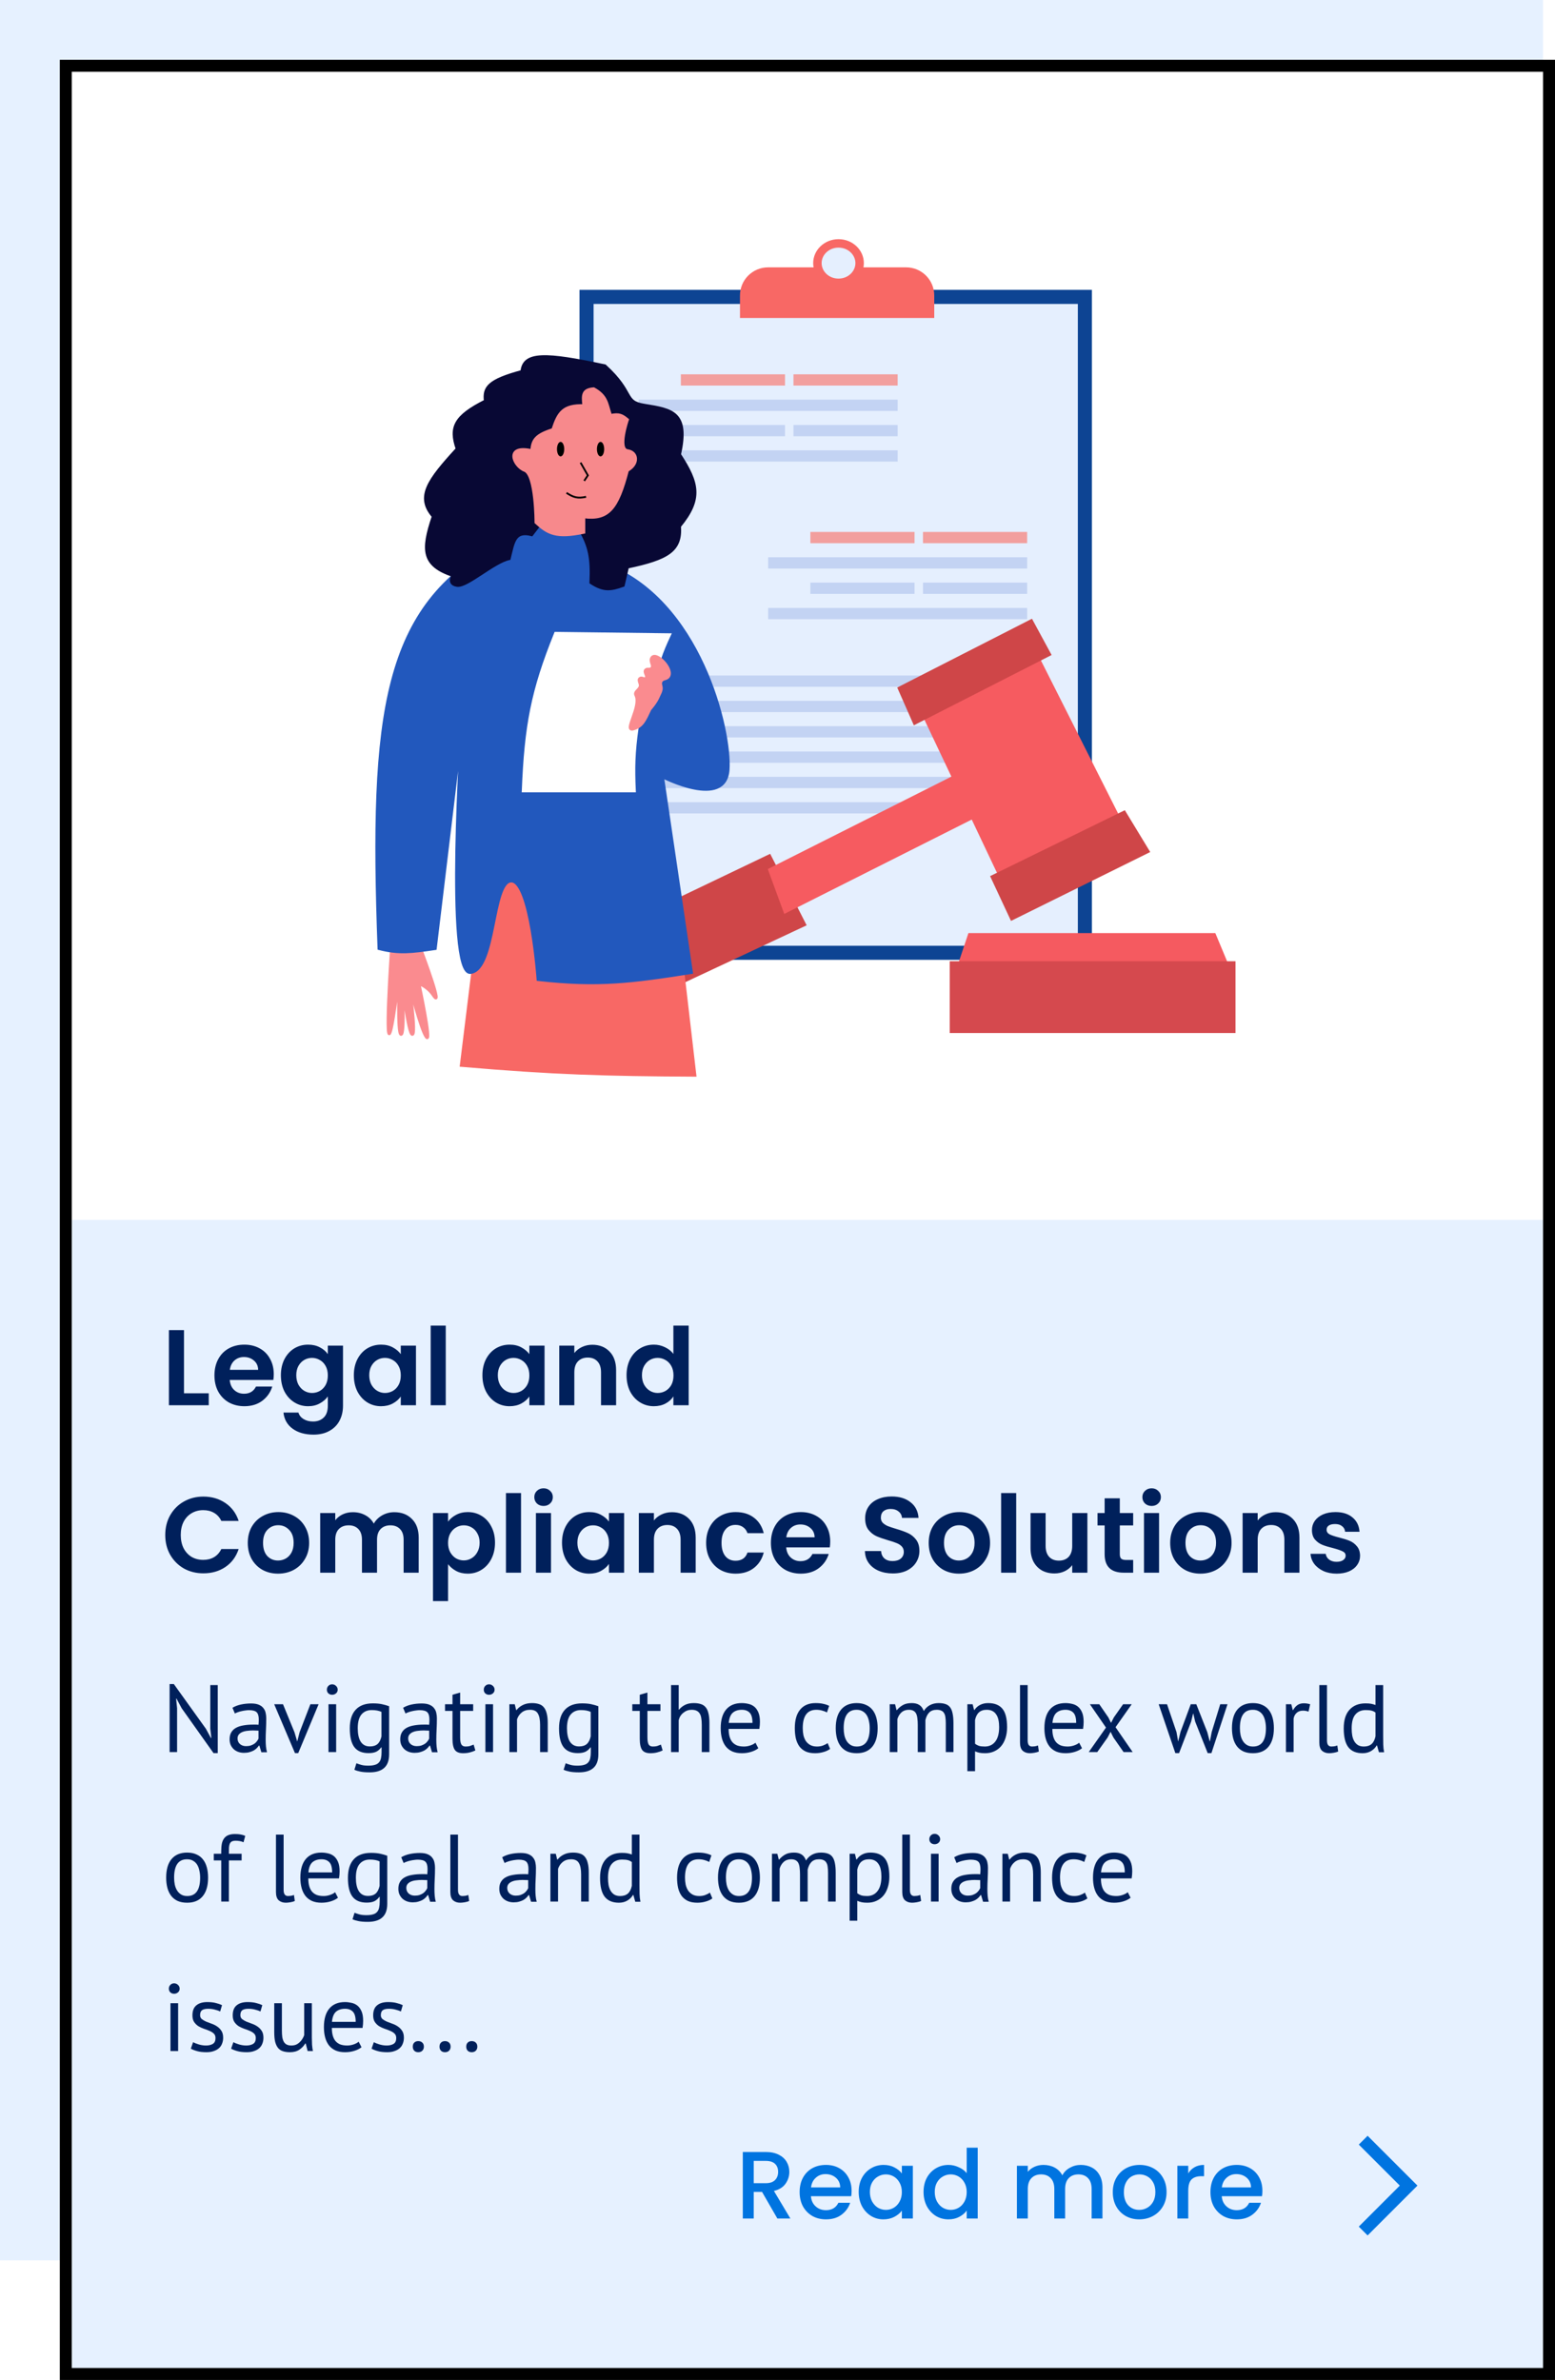 <svg width="260" height="398" viewBox="0 0 260 398" fill="none" xmlns="http://www.w3.org/2000/svg">
<rect width="258" height="378" fill="#E6F1FF"/>
<rect x="11" y="11" width="248" height="386" fill="white" stroke="black" stroke-width="2"/>
<rect x="98.071" y="49.65" width="83.323" height="109.685" fill="#E5EFFE" stroke="#0D4493" stroke-width="2.354"/>
<path d="M123.726 49.414C123.726 46.815 125.834 44.707 128.434 44.707H151.501C154.101 44.707 156.208 46.815 156.208 49.414V53.181H123.726V49.414Z" fill="#F86865"/>
<path d="M143.733 44.001C143.733 45.784 142.191 47.297 140.203 47.297C138.214 47.297 136.672 45.784 136.672 44.001C136.672 42.219 138.214 40.706 140.203 40.706C142.191 40.706 143.733 42.219 143.733 44.001Z" fill="#E5EFFE" stroke="#F86865" stroke-width="1.412"/>
<rect x="113.841" y="62.596" width="17.418" height="1.883" fill="#F29F9E"/>
<rect x="132.671" y="62.596" width="17.418" height="1.883" fill="#F29F9E"/>
<rect x="106.78" y="66.832" width="43.309" height="1.883" fill="#C3D3F3"/>
<rect x="113.841" y="71.07" width="17.418" height="1.883" fill="#C3D3F3"/>
<rect x="132.671" y="71.07" width="17.418" height="1.883" fill="#C3D3F3"/>
<rect x="106.78" y="75.307" width="43.309" height="1.883" fill="#C3D3F3"/>
<rect x="135.495" y="88.957" width="17.418" height="1.883" fill="#F29F9E"/>
<rect x="154.325" y="88.957" width="17.418" height="1.883" fill="#F29F9E"/>
<rect x="128.434" y="93.195" width="43.309" height="1.883" fill="#C3D3F3"/>
<rect x="106.78" y="112.967" width="64.964" height="1.883" fill="#C3D3F3"/>
<rect x="106.78" y="117.203" width="64.964" height="1.883" fill="#C3D3F3"/>
<rect x="106.78" y="121.439" width="64.964" height="1.883" fill="#C3D3F3"/>
<rect x="106.78" y="125.676" width="64.964" height="1.883" fill="#C3D3F3"/>
<rect x="106.78" y="129.914" width="64.964" height="1.883" fill="#C3D3F3"/>
<rect x="106.78" y="134.15" width="64.964" height="1.883" fill="#C3D3F3"/>
<rect x="135.495" y="97.432" width="17.418" height="1.883" fill="#C3D3F3"/>
<rect x="154.325" y="97.432" width="17.418" height="1.883" fill="#C3D3F3"/>
<rect x="128.434" y="101.668" width="43.309" height="1.883" fill="#C3D3F3"/>
<path d="M134.554 154.629L111.958 165.221V151.098L128.67 143.096L134.554 154.629Z" fill="#CF4648" stroke="#CF4648" stroke-width="0.471"/>
<path d="M161.387 128.973L128.67 145.449L131.259 152.51L164.447 135.799L161.387 128.973Z" fill="#F65B60" stroke="#F65B60" stroke-width="0.471"/>
<path d="M167.271 146.626L154.561 119.793L173.626 110.143L187.278 137.211L167.271 146.626Z" fill="#F65B60" stroke="#F65B60" stroke-width="0.471"/>
<path d="M175.51 109.436L152.913 120.97L150.324 115.085L172.45 103.787L175.51 109.436Z" fill="#CF4648" stroke="#CF4648" stroke-width="0.471"/>
<path d="M187.985 135.799L165.859 146.626L169.155 153.687L191.986 142.389L187.985 135.799Z" fill="#CF4648" stroke="#CF4648" stroke-width="0.471"/>
<path d="M65.412 172.046C64.222 176.865 65.412 159.336 65.412 159.336H70.59C70.59 159.336 74.298 169.222 72.415 166.397C71.478 164.991 70.061 164.514 70.061 164.514C70.061 164.514 72.237 174.635 71.296 173.458C70.355 172.282 68.414 164.514 68.414 164.514C68.414 164.514 69.649 172.988 68.942 172.988C68.236 172.988 67.237 164.043 67.237 164.043C67.237 164.043 67.766 172.988 67.059 172.988C66.353 172.988 66.766 163.337 66.766 163.337C66.766 163.337 65.836 170.33 65.412 172.046Z" fill="#FA8B8F" stroke="#FA8B8F" stroke-width="0.475"/>
<path d="M81.359 143.803L77.122 178.168C92.704 179.506 101.196 179.733 116.195 179.815L112.193 145.45L81.359 143.803Z" fill="#F86865" stroke="#F86865" stroke-width="0.475"/>
<path d="M63.365 158.63C61.899 119.146 64.136 101.33 83.372 91.078L85.491 86.606L98.201 88.959L101.026 94.373C116.992 100.188 122.21 122.147 121.739 128.738C121.267 135.328 110.781 129.915 110.781 129.915L115.619 162.632C105.685 164.189 100.106 164.948 89.963 163.809C89.963 163.809 88.785 147.332 85.491 147.332C82.197 147.332 82.903 162.161 78.665 162.632C74.427 163.103 77.253 121.441 77.253 121.441L72.781 158.63C68.848 159.216 66.668 159.494 63.365 158.63Z" fill="#2258BD" stroke="#2258BD" stroke-width="0.475"/>
<g filter="url(#filter0_d_4011_676)">
<path d="M85.144 91.311C85.841 88.511 86.002 86.571 88.91 87.31L91.264 84.25L96.913 86.368C98.556 89.179 98.979 91.129 98.796 95.313C100.931 96.716 102.112 96.539 104.21 95.784L104.916 92.724C111.619 91.311 113.924 89.975 113.625 85.898C117.35 81.369 116.773 78.708 113.625 73.894C115.203 66.86 112.385 66.405 107.815 65.667L107.741 65.655C104.147 65.075 106.148 63.618 101.15 59.065C91.226 56.946 87.565 56.8 87.263 60.006C81.728 61.508 80.867 62.656 81.143 64.949C76.058 67.526 75.181 69.326 76.436 72.952C71.651 78.179 69.576 80.957 72.434 84.25C70.506 89.953 70.674 92.414 75.729 94.136C75.729 94.136 74.789 95.546 76.436 95.784C78.082 96.02 82.517 91.881 85.144 91.311Z" fill="#080834"/>
<path d="M85.144 91.311C85.841 88.511 86.002 86.571 88.91 87.31L91.264 84.25L96.913 86.368C98.556 89.179 98.979 91.129 98.796 95.313C100.931 96.716 102.112 96.539 104.21 95.784L104.916 92.724C111.619 91.311 113.924 89.975 113.625 85.898C117.35 81.369 116.773 78.708 113.625 73.894C115.203 66.86 112.385 66.405 107.815 65.667L107.741 65.655C104.147 65.075 106.148 63.618 101.15 59.065C91.226 56.946 87.565 56.8 87.263 60.006C81.728 61.508 80.867 62.656 81.143 64.949C76.058 67.526 75.181 69.326 76.436 72.952C71.651 78.179 69.576 80.957 72.434 84.25C70.506 89.953 70.674 92.414 75.729 94.136C75.729 94.136 74.789 95.546 76.436 95.784C78.082 96.02 82.517 91.881 85.144 91.311Z" stroke="#080834" stroke-width="0.475"/>
</g>
<g filter="url(#filter1_d_4011_676)">
<path d="M87.731 78.132C89.613 78.838 89.614 86.841 89.614 86.841C91.611 88.673 92.971 89.46 97.617 88.489V85.9C101.691 86.42 103.243 84.586 104.914 78.132C106.838 77.058 106.611 75.072 104.914 74.837C103.216 74.602 104.914 69.659 104.914 69.659C104.055 68.938 103.523 68.626 102.089 68.953C101.43 67.01 101.514 65.721 99.265 64.481C97.376 64.63 97.428 65.566 97.617 67.305C94.185 67.208 93.366 68.454 92.439 71.306C89.61 72.21 89.025 73.041 88.908 74.837C84.361 73.793 85.85 77.426 87.731 78.132Z" fill="#F7898C"/>
<path d="M87.731 78.132C89.613 78.838 89.614 86.841 89.614 86.841C91.611 88.673 92.971 89.46 97.617 88.489V85.9C101.691 86.42 103.243 84.586 104.914 78.132C106.838 77.058 106.611 75.072 104.914 74.837C103.216 74.602 104.914 69.659 104.914 69.659C104.055 68.938 103.523 68.626 102.089 68.953C101.43 67.01 101.514 65.721 99.265 64.481C97.376 64.63 97.428 65.566 97.617 67.305C94.185 67.208 93.366 68.454 92.439 71.306C89.61 72.21 89.025 73.041 88.908 74.837C84.361 73.793 85.85 77.426 87.731 78.132Z" stroke="#F7898C" stroke-width="0.475"/>
</g>
<path d="M94.72 82.42C95.896 83.193 96.602 83.382 97.993 83.082" stroke="black" stroke-width="0.304"/>
<ellipse cx="93.735" cy="75.109" rx="0.607" ry="1.214" fill="black"/>
<ellipse cx="100.415" cy="75.109" rx="0.607" ry="1.214" fill="black"/>
<path d="M97.682 80.41L98.29 79.499L97.075 77.369" stroke="black" stroke-width="0.304"/>
<path d="M111.958 106.142C111.218 107.722 110.711 108.917 110.311 110.143L106.545 121.676C105.948 125.888 105.896 128.377 106.074 132.268H87.479C87.916 121.374 88.992 115.563 92.893 105.906L111.958 106.142Z" fill="white" stroke="white" stroke-width="0.471"/>
<path d="M106.317 116.264C107.258 118.147 104.243 122.33 105.846 121.913C107.449 121.495 107.844 120.343 108.671 118.617C108.671 118.617 109.656 117.524 110.083 116.499C110.273 116.042 110.455 115.807 110.554 115.322C110.663 114.782 110.278 114.388 110.554 113.91C110.821 113.446 111.386 113.615 111.73 113.204C112.775 111.957 109.481 108.623 108.906 110.144C108.678 110.746 109.394 111.373 108.906 111.791C108.618 112.038 108.238 111.765 107.964 112.027C107.566 112.408 108.423 113.133 107.964 113.439C107.658 113.643 107.329 113.235 107.023 113.439C106.564 113.745 107.217 114.335 107.023 114.851C106.795 115.46 106.026 115.682 106.317 116.264Z" fill="#FA8B8F" stroke="#FA8B8F" stroke-width="0.471"/>
<path d="M162.093 156.277L160.21 161.926H205.402L203.048 156.277H162.093Z" fill="#F55A60" stroke="#F55A60" stroke-width="0.471"/>
<path d="M159.033 160.984V172.518H206.344V160.984H159.033Z" fill="#D5494E" stroke="#D5494E" stroke-width="0.471"/>
<rect x="12" y="204" width="246" height="192" fill="#046EFD" fill-opacity="0.1"/>
<path d="M30.762 233.002H34.902V235H28.242V222.436H30.762V233.002ZM45.774 229.798C45.774 230.158 45.75 230.482 45.702 230.77H38.412C38.472 231.49 38.724 232.054 39.168 232.462C39.612 232.87 40.158 233.074 40.806 233.074C41.742 233.074 42.408 232.672 42.804 231.868H45.522C45.234 232.828 44.682 233.62 43.866 234.244C43.05 234.856 42.048 235.162 40.86 235.162C39.9 235.162 39.036 234.952 38.268 234.532C37.512 234.1 36.918 233.494 36.486 232.714C36.066 231.934 35.856 231.034 35.856 230.014C35.856 228.982 36.066 228.076 36.486 227.296C36.906 226.516 37.494 225.916 38.25 225.496C39.006 225.076 39.876 224.866 40.86 224.866C41.808 224.866 42.654 225.07 43.398 225.478C44.154 225.886 44.736 226.468 45.144 227.224C45.564 227.968 45.774 228.826 45.774 229.798ZM43.164 229.078C43.152 228.43 42.918 227.914 42.462 227.53C42.006 227.134 41.448 226.936 40.788 226.936C40.164 226.936 39.636 227.128 39.204 227.512C38.784 227.884 38.526 228.406 38.43 229.078H43.164ZM51.519 224.866C52.263 224.866 52.917 225.016 53.481 225.316C54.045 225.604 54.489 225.982 54.813 226.45V225.028H57.351V235.072C57.351 235.996 57.165 236.818 56.793 237.538C56.421 238.27 55.863 238.846 55.119 239.266C54.375 239.698 53.475 239.914 52.419 239.914C51.003 239.914 49.839 239.584 48.927 238.924C48.027 238.264 47.517 237.364 47.397 236.224H49.899C50.031 236.68 50.313 237.04 50.745 237.304C51.189 237.58 51.723 237.718 52.347 237.718C53.079 237.718 53.673 237.496 54.129 237.052C54.585 236.62 54.813 235.96 54.813 235.072V233.524C54.489 233.992 54.039 234.382 53.463 234.694C52.899 235.006 52.251 235.162 51.519 235.162C50.679 235.162 49.911 234.946 49.215 234.514C48.519 234.082 47.967 233.476 47.559 232.696C47.163 231.904 46.965 230.998 46.965 229.978C46.965 228.97 47.163 228.076 47.559 227.296C47.967 226.516 48.513 225.916 49.197 225.496C49.893 225.076 50.667 224.866 51.519 224.866ZM54.813 230.014C54.813 229.402 54.693 228.88 54.453 228.448C54.213 228.004 53.889 227.668 53.481 227.44C53.073 227.2 52.635 227.08 52.167 227.08C51.699 227.08 51.267 227.194 50.871 227.422C50.475 227.65 50.151 227.986 49.899 228.43C49.659 228.862 49.539 229.378 49.539 229.978C49.539 230.578 49.659 231.106 49.899 231.562C50.151 232.006 50.475 232.348 50.871 232.588C51.279 232.828 51.711 232.948 52.167 232.948C52.635 232.948 53.073 232.834 53.481 232.606C53.889 232.366 54.213 232.03 54.453 231.598C54.693 231.154 54.813 230.626 54.813 230.014ZM59.164 229.978C59.164 228.97 59.362 228.076 59.758 227.296C60.166 226.516 60.712 225.916 61.396 225.496C62.092 225.076 62.866 224.866 63.718 224.866C64.462 224.866 65.11 225.016 65.662 225.316C66.226 225.616 66.676 225.994 67.012 226.45V225.028H69.55V235H67.012V233.542C66.688 234.01 66.238 234.4 65.662 234.712C65.098 235.012 64.444 235.162 63.7 235.162C62.86 235.162 62.092 234.946 61.396 234.514C60.712 234.082 60.166 233.476 59.758 232.696C59.362 231.904 59.164 230.998 59.164 229.978ZM67.012 230.014C67.012 229.402 66.892 228.88 66.652 228.448C66.412 228.004 66.088 227.668 65.68 227.44C65.272 227.2 64.834 227.08 64.366 227.08C63.898 227.08 63.466 227.194 63.07 227.422C62.674 227.65 62.35 227.986 62.098 228.43C61.858 228.862 61.738 229.378 61.738 229.978C61.738 230.578 61.858 231.106 62.098 231.562C62.35 232.006 62.674 232.348 63.07 232.588C63.478 232.828 63.91 232.948 64.366 232.948C64.834 232.948 65.272 232.834 65.68 232.606C66.088 232.366 66.412 232.03 66.652 231.598C66.892 231.154 67.012 230.626 67.012 230.014ZM74.531 221.68V235H72.011V221.68H74.531ZM80.662 229.978C80.662 228.97 80.86 228.076 81.256 227.296C81.664 226.516 82.21 225.916 82.894 225.496C83.59 225.076 84.364 224.866 85.216 224.866C85.96 224.866 86.608 225.016 87.16 225.316C87.724 225.616 88.174 225.994 88.51 226.45V225.028H91.048V235H88.51V233.542C88.186 234.01 87.736 234.4 87.16 234.712C86.596 235.012 85.942 235.162 85.198 235.162C84.358 235.162 83.59 234.946 82.894 234.514C82.21 234.082 81.664 233.476 81.256 232.696C80.86 231.904 80.662 230.998 80.662 229.978ZM88.51 230.014C88.51 229.402 88.39 228.88 88.15 228.448C87.91 228.004 87.586 227.668 87.178 227.44C86.77 227.2 86.332 227.08 85.864 227.08C85.396 227.08 84.964 227.194 84.568 227.422C84.172 227.65 83.848 227.986 83.596 228.43C83.356 228.862 83.236 229.378 83.236 229.978C83.236 230.578 83.356 231.106 83.596 231.562C83.848 232.006 84.172 232.348 84.568 232.588C84.976 232.828 85.408 232.948 85.864 232.948C86.332 232.948 86.77 232.834 87.178 232.606C87.586 232.366 87.91 232.03 88.15 231.598C88.39 231.154 88.51 230.626 88.51 230.014ZM99.036 224.884C100.224 224.884 101.184 225.262 101.916 226.018C102.648 226.762 103.014 227.806 103.014 229.15V235H100.494V229.492C100.494 228.7 100.296 228.094 99.9 227.674C99.504 227.242 98.964 227.026 98.28 227.026C97.584 227.026 97.032 227.242 96.624 227.674C96.228 228.094 96.03 228.7 96.03 229.492V235H93.51V225.028H96.03V226.27C96.366 225.838 96.792 225.502 97.308 225.262C97.836 225.01 98.412 224.884 99.036 224.884ZM104.762 229.978C104.762 228.97 104.96 228.076 105.356 227.296C105.764 226.516 106.316 225.916 107.012 225.496C107.708 225.076 108.482 224.866 109.334 224.866C109.982 224.866 110.6 225.01 111.188 225.298C111.776 225.574 112.244 225.946 112.592 226.414V221.68H115.148V235H112.592V233.524C112.28 234.016 111.842 234.412 111.278 234.712C110.714 235.012 110.06 235.162 109.316 235.162C108.476 235.162 107.708 234.946 107.012 234.514C106.316 234.082 105.764 233.476 105.356 232.696C104.96 231.904 104.762 230.998 104.762 229.978ZM112.61 230.014C112.61 229.402 112.49 228.88 112.25 228.448C112.01 228.004 111.686 227.668 111.278 227.44C110.87 227.2 110.432 227.08 109.964 227.08C109.496 227.08 109.064 227.194 108.668 227.422C108.272 227.65 107.948 227.986 107.696 228.43C107.456 228.862 107.336 229.378 107.336 229.978C107.336 230.578 107.456 231.106 107.696 231.562C107.948 232.006 108.272 232.348 108.668 232.588C109.076 232.828 109.508 232.948 109.964 232.948C110.432 232.948 110.87 232.834 111.278 232.606C111.686 232.366 112.01 232.03 112.25 231.598C112.49 231.154 112.61 230.626 112.61 230.014ZM27.63 256.7C27.63 255.464 27.906 254.36 28.458 253.388C29.022 252.404 29.784 251.642 30.744 251.102C31.716 250.55 32.802 250.274 34.002 250.274C35.406 250.274 36.636 250.634 37.692 251.354C38.748 252.074 39.486 253.07 39.906 254.342H37.008C36.72 253.742 36.312 253.292 35.784 252.992C35.268 252.692 34.668 252.542 33.984 252.542C33.252 252.542 32.598 252.716 32.022 253.064C31.458 253.4 31.014 253.88 30.69 254.504C30.378 255.128 30.222 255.86 30.222 256.7C30.222 257.528 30.378 258.26 30.69 258.896C31.014 259.52 31.458 260.006 32.022 260.354C32.598 260.69 33.252 260.858 33.984 260.858C34.668 260.858 35.268 260.708 35.784 260.408C36.312 260.096 36.72 259.64 37.008 259.04H39.906C39.486 260.324 38.748 261.326 37.692 262.046C36.648 262.754 35.418 263.108 34.002 263.108C32.802 263.108 31.716 262.838 30.744 262.298C29.784 261.746 29.022 260.984 28.458 260.012C27.906 259.04 27.63 257.936 27.63 256.7ZM46.486 263.162C45.526 263.162 44.662 262.952 43.894 262.532C43.126 262.1 42.52 261.494 42.076 260.714C41.644 259.934 41.428 259.034 41.428 258.014C41.428 256.994 41.65 256.094 42.094 255.314C42.55 254.534 43.168 253.934 43.948 253.514C44.728 253.082 45.598 252.866 46.558 252.866C47.518 252.866 48.388 253.082 49.168 253.514C49.948 253.934 50.56 254.534 51.004 255.314C51.46 256.094 51.688 256.994 51.688 258.014C51.688 259.034 51.454 259.934 50.986 260.714C50.53 261.494 49.906 262.1 49.114 262.532C48.334 262.952 47.458 263.162 46.486 263.162ZM46.486 260.966C46.942 260.966 47.368 260.858 47.764 260.642C48.172 260.414 48.496 260.078 48.736 259.634C48.976 259.19 49.096 258.65 49.096 258.014C49.096 257.066 48.844 256.34 48.34 255.836C47.848 255.32 47.242 255.062 46.522 255.062C45.802 255.062 45.196 255.32 44.704 255.836C44.224 256.34 43.984 257.066 43.984 258.014C43.984 258.962 44.218 259.694 44.686 260.21C45.166 260.714 45.766 260.966 46.486 260.966ZM65.921 252.884C67.145 252.884 68.129 253.262 68.873 254.018C69.629 254.762 70.007 255.806 70.007 257.15V263H67.487V257.492C67.487 256.712 67.289 256.118 66.893 255.71C66.497 255.29 65.957 255.08 65.273 255.08C64.589 255.08 64.043 255.29 63.635 255.71C63.239 256.118 63.041 256.712 63.041 257.492V263H60.521V257.492C60.521 256.712 60.323 256.118 59.927 255.71C59.531 255.29 58.991 255.08 58.307 255.08C57.611 255.08 57.059 255.29 56.651 255.71C56.255 256.118 56.057 256.712 56.057 257.492V263H53.537V253.028H56.057V254.234C56.381 253.814 56.795 253.484 57.299 253.244C57.815 253.004 58.379 252.884 58.991 252.884C59.771 252.884 60.467 253.052 61.079 253.388C61.691 253.712 62.165 254.18 62.501 254.792C62.825 254.216 63.293 253.754 63.905 253.406C64.529 253.058 65.201 252.884 65.921 252.884ZM74.918 254.468C75.242 254.012 75.686 253.634 76.25 253.334C76.826 253.022 77.48 252.866 78.212 252.866C79.064 252.866 79.832 253.076 80.516 253.496C81.212 253.916 81.758 254.516 82.154 255.296C82.562 256.064 82.766 256.958 82.766 257.978C82.766 258.998 82.562 259.904 82.154 260.696C81.758 261.476 81.212 262.082 80.516 262.514C79.832 262.946 79.064 263.162 78.212 263.162C77.48 263.162 76.832 263.012 76.268 262.712C75.716 262.412 75.266 262.034 74.918 261.578V267.752H72.398V253.028H74.918V254.468ZM80.192 257.978C80.192 257.378 80.066 256.862 79.814 256.43C79.574 255.986 79.25 255.65 78.842 255.422C78.446 255.194 78.014 255.08 77.546 255.08C77.09 255.08 76.658 255.2 76.25 255.44C75.854 255.668 75.53 256.004 75.278 256.448C75.038 256.892 74.918 257.414 74.918 258.014C74.918 258.614 75.038 259.136 75.278 259.58C75.53 260.024 75.854 260.366 76.25 260.606C76.658 260.834 77.09 260.948 77.546 260.948C78.014 260.948 78.446 260.828 78.842 260.588C79.25 260.348 79.574 260.006 79.814 259.562C80.066 259.118 80.192 258.59 80.192 257.978ZM87.118 249.68V263H84.597V249.68H87.118ZM90.885 251.84C90.441 251.84 90.069 251.702 89.769 251.426C89.481 251.138 89.337 250.784 89.337 250.364C89.337 249.944 89.481 249.596 89.769 249.32C90.069 249.032 90.441 248.888 90.885 248.888C91.329 248.888 91.695 249.032 91.983 249.32C92.283 249.596 92.433 249.944 92.433 250.364C92.433 250.784 92.283 251.138 91.983 251.426C91.695 251.702 91.329 251.84 90.885 251.84ZM92.127 253.028V263H89.607V253.028H92.127ZM93.969 257.978C93.969 256.97 94.167 256.076 94.563 255.296C94.971 254.516 95.517 253.916 96.201 253.496C96.897 253.076 97.671 252.866 98.523 252.866C99.267 252.866 99.915 253.016 100.467 253.316C101.031 253.616 101.481 253.994 101.817 254.45V253.028H104.355V263H101.817V261.542C101.493 262.01 101.043 262.4 100.467 262.712C99.903 263.012 99.249 263.162 98.505 263.162C97.665 263.162 96.897 262.946 96.201 262.514C95.517 262.082 94.971 261.476 94.563 260.696C94.167 259.904 93.969 258.998 93.969 257.978ZM101.817 258.014C101.817 257.402 101.697 256.88 101.457 256.448C101.217 256.004 100.893 255.668 100.485 255.44C100.077 255.2 99.639 255.08 99.171 255.08C98.703 255.08 98.271 255.194 97.875 255.422C97.479 255.65 97.155 255.986 96.903 256.43C96.663 256.862 96.543 257.378 96.543 257.978C96.543 258.578 96.663 259.106 96.903 259.562C97.155 260.006 97.479 260.348 97.875 260.588C98.283 260.828 98.715 260.948 99.171 260.948C99.639 260.948 100.077 260.834 100.485 260.606C100.893 260.366 101.217 260.03 101.457 259.598C101.697 259.154 101.817 258.626 101.817 258.014ZM112.342 252.884C113.53 252.884 114.49 253.262 115.222 254.018C115.954 254.762 116.32 255.806 116.32 257.15V263H113.8V257.492C113.8 256.7 113.602 256.094 113.206 255.674C112.81 255.242 112.27 255.026 111.586 255.026C110.89 255.026 110.338 255.242 109.93 255.674C109.534 256.094 109.336 256.7 109.336 257.492V263H106.816V253.028H109.336V254.27C109.672 253.838 110.098 253.502 110.614 253.262C111.142 253.01 111.718 252.884 112.342 252.884ZM118.069 258.014C118.069 256.982 118.279 256.082 118.699 255.314C119.119 254.534 119.701 253.934 120.445 253.514C121.189 253.082 122.041 252.866 123.001 252.866C124.237 252.866 125.257 253.178 126.061 253.802C126.877 254.414 127.423 255.278 127.699 256.394H124.981C124.837 255.962 124.591 255.626 124.243 255.386C123.907 255.134 123.487 255.008 122.983 255.008C122.263 255.008 121.693 255.272 121.273 255.8C120.853 256.316 120.643 257.054 120.643 258.014C120.643 258.962 120.853 259.7 121.273 260.228C121.693 260.744 122.263 261.002 122.983 261.002C124.003 261.002 124.669 260.546 124.981 259.634H127.699C127.423 260.714 126.877 261.572 126.061 262.208C125.245 262.844 124.225 263.162 123.001 263.162C122.041 263.162 121.189 262.952 120.445 262.532C119.701 262.1 119.119 261.5 118.699 260.732C118.279 259.952 118.069 259.046 118.069 258.014ZM138.815 257.798C138.815 258.158 138.791 258.482 138.743 258.77H131.453C131.513 259.49 131.765 260.054 132.209 260.462C132.653 260.87 133.199 261.074 133.847 261.074C134.783 261.074 135.449 260.672 135.845 259.868H138.563C138.275 260.828 137.723 261.62 136.907 262.244C136.091 262.856 135.089 263.162 133.901 263.162C132.941 263.162 132.077 262.952 131.309 262.532C130.553 262.1 129.959 261.494 129.527 260.714C129.107 259.934 128.897 259.034 128.897 258.014C128.897 256.982 129.107 256.076 129.527 255.296C129.947 254.516 130.535 253.916 131.291 253.496C132.047 253.076 132.917 252.866 133.901 252.866C134.849 252.866 135.695 253.07 136.439 253.478C137.195 253.886 137.777 254.468 138.185 255.224C138.605 255.968 138.815 256.826 138.815 257.798ZM136.205 257.078C136.193 256.43 135.959 255.914 135.503 255.53C135.047 255.134 134.489 254.936 133.829 254.936C133.205 254.936 132.677 255.128 132.245 255.512C131.825 255.884 131.567 256.406 131.471 257.078H136.205ZM149.281 263.126C148.405 263.126 147.613 262.976 146.905 262.676C146.209 262.376 145.657 261.944 145.249 261.38C144.841 260.816 144.631 260.15 144.619 259.382H147.319C147.355 259.898 147.535 260.306 147.859 260.606C148.195 260.906 148.651 261.056 149.227 261.056C149.815 261.056 150.277 260.918 150.613 260.642C150.949 260.354 151.117 259.982 151.117 259.526C151.117 259.154 151.003 258.848 150.775 258.608C150.547 258.368 150.259 258.182 149.911 258.05C149.575 257.906 149.107 257.75 148.507 257.582C147.691 257.342 147.025 257.108 146.509 256.88C146.005 256.64 145.567 256.286 145.195 255.818C144.835 255.338 144.655 254.702 144.655 253.91C144.655 253.166 144.841 252.518 145.213 251.966C145.585 251.414 146.107 250.994 146.779 250.706C147.451 250.406 148.219 250.256 149.083 250.256C150.379 250.256 151.429 250.574 152.233 251.21C153.049 251.834 153.499 252.71 153.583 253.838H150.811C150.787 253.406 150.601 253.052 150.253 252.776C149.917 252.488 149.467 252.344 148.903 252.344C148.411 252.344 148.015 252.47 147.715 252.722C147.427 252.974 147.283 253.34 147.283 253.82C147.283 254.156 147.391 254.438 147.607 254.666C147.835 254.882 148.111 255.062 148.435 255.206C148.771 255.338 149.239 255.494 149.839 255.674C150.655 255.914 151.321 256.154 151.837 256.394C152.353 256.634 152.797 256.994 153.169 257.474C153.541 257.954 153.727 258.584 153.727 259.364C153.727 260.036 153.553 260.66 153.205 261.236C152.857 261.812 152.347 262.274 151.675 262.622C151.003 262.958 150.205 263.126 149.281 263.126ZM160.34 263.162C159.38 263.162 158.516 262.952 157.748 262.532C156.98 262.1 156.374 261.494 155.93 260.714C155.498 259.934 155.282 259.034 155.282 258.014C155.282 256.994 155.504 256.094 155.948 255.314C156.404 254.534 157.022 253.934 157.802 253.514C158.582 253.082 159.452 252.866 160.412 252.866C161.372 252.866 162.242 253.082 163.022 253.514C163.802 253.934 164.414 254.534 164.858 255.314C165.314 256.094 165.542 256.994 165.542 258.014C165.542 259.034 165.308 259.934 164.84 260.714C164.384 261.494 163.76 262.1 162.968 262.532C162.188 262.952 161.312 263.162 160.34 263.162ZM160.34 260.966C160.796 260.966 161.222 260.858 161.618 260.642C162.026 260.414 162.35 260.078 162.59 259.634C162.83 259.19 162.95 258.65 162.95 258.014C162.95 257.066 162.698 256.34 162.194 255.836C161.702 255.32 161.096 255.062 160.376 255.062C159.656 255.062 159.05 255.32 158.558 255.836C158.078 256.34 157.838 257.066 157.838 258.014C157.838 258.962 158.072 259.694 158.54 260.21C159.02 260.714 159.62 260.966 160.34 260.966ZM169.91 249.68V263H167.39V249.68H169.91ZM181.814 253.028V263H179.276V261.74C178.952 262.172 178.526 262.514 177.998 262.766C177.482 263.006 176.918 263.126 176.306 263.126C175.526 263.126 174.836 262.964 174.236 262.64C173.636 262.304 173.162 261.818 172.814 261.182C172.478 260.534 172.31 259.766 172.31 258.878V253.028H174.83V258.518C174.83 259.31 175.028 259.922 175.424 260.354C175.82 260.774 176.36 260.984 177.044 260.984C177.74 260.984 178.286 260.774 178.682 260.354C179.078 259.922 179.276 259.31 179.276 258.518V253.028H181.814ZM187.235 255.098V259.922C187.235 260.258 187.313 260.504 187.469 260.66C187.637 260.804 187.913 260.876 188.297 260.876H189.467V263H187.883C185.759 263 184.697 261.968 184.697 259.904V255.098H183.509V253.028H184.697V250.562H187.235V253.028H189.467V255.098H187.235ZM192.557 251.84C192.113 251.84 191.741 251.702 191.441 251.426C191.153 251.138 191.009 250.784 191.009 250.364C191.009 249.944 191.153 249.596 191.441 249.32C191.741 249.032 192.113 248.888 192.557 248.888C193.001 248.888 193.367 249.032 193.655 249.32C193.955 249.596 194.105 249.944 194.105 250.364C194.105 250.784 193.955 251.138 193.655 251.426C193.367 251.702 193.001 251.84 192.557 251.84ZM193.799 253.028V263H191.279V253.028H193.799ZM200.717 263.162C199.757 263.162 198.893 262.952 198.125 262.532C197.357 262.1 196.751 261.494 196.307 260.714C195.875 259.934 195.659 259.034 195.659 258.014C195.659 256.994 195.881 256.094 196.325 255.314C196.781 254.534 197.399 253.934 198.179 253.514C198.959 253.082 199.829 252.866 200.789 252.866C201.749 252.866 202.619 253.082 203.399 253.514C204.179 253.934 204.791 254.534 205.235 255.314C205.691 256.094 205.919 256.994 205.919 258.014C205.919 259.034 205.685 259.934 205.217 260.714C204.761 261.494 204.137 262.1 203.345 262.532C202.565 262.952 201.689 263.162 200.717 263.162ZM200.717 260.966C201.173 260.966 201.599 260.858 201.995 260.642C202.403 260.414 202.727 260.078 202.967 259.634C203.207 259.19 203.327 258.65 203.327 258.014C203.327 257.066 203.075 256.34 202.571 255.836C202.079 255.32 201.473 255.062 200.753 255.062C200.033 255.062 199.427 255.32 198.935 255.836C198.455 256.34 198.215 257.066 198.215 258.014C198.215 258.962 198.449 259.694 198.917 260.21C199.397 260.714 199.997 260.966 200.717 260.966ZM213.293 252.884C214.481 252.884 215.441 253.262 216.173 254.018C216.905 254.762 217.271 255.806 217.271 257.15V263H214.751V257.492C214.751 256.7 214.553 256.094 214.157 255.674C213.761 255.242 213.221 255.026 212.537 255.026C211.841 255.026 211.289 255.242 210.881 255.674C210.485 256.094 210.287 256.7 210.287 257.492V263H207.767V253.028H210.287V254.27C210.623 253.838 211.049 253.502 211.565 253.262C212.093 253.01 212.669 252.884 213.293 252.884ZM223.484 263.162C222.668 263.162 221.936 263.018 221.288 262.73C220.64 262.43 220.124 262.028 219.74 261.524C219.368 261.02 219.164 260.462 219.128 259.85H221.666C221.714 260.234 221.9 260.552 222.224 260.804C222.56 261.056 222.974 261.182 223.466 261.182C223.946 261.182 224.318 261.086 224.582 260.894C224.858 260.702 224.996 260.456 224.996 260.156C224.996 259.832 224.828 259.592 224.492 259.436C224.168 259.268 223.646 259.088 222.926 258.896C222.182 258.716 221.57 258.53 221.09 258.338C220.622 258.146 220.214 257.852 219.866 257.456C219.53 257.06 219.362 256.526 219.362 255.854C219.362 255.302 219.518 254.798 219.83 254.342C220.154 253.886 220.61 253.526 221.198 253.262C221.798 252.998 222.5 252.866 223.304 252.866C224.492 252.866 225.44 253.166 226.148 253.766C226.856 254.354 227.246 255.152 227.318 256.16H224.906C224.87 255.764 224.702 255.452 224.402 255.224C224.114 254.984 223.724 254.864 223.232 254.864C222.776 254.864 222.422 254.948 222.17 255.116C221.93 255.284 221.81 255.518 221.81 255.818C221.81 256.154 221.978 256.412 222.314 256.592C222.65 256.76 223.172 256.934 223.88 257.114C224.6 257.294 225.194 257.48 225.662 257.672C226.13 257.864 226.532 258.164 226.868 258.572C227.216 258.968 227.396 259.496 227.408 260.156C227.408 260.732 227.246 261.248 226.922 261.704C226.61 262.16 226.154 262.52 225.554 262.784C224.966 263.036 224.276 263.162 223.484 263.162Z" fill="#00205B"/>
<path d="M30.376 285.672L29.512 284.056H29.448L29.608 285.672V293H28.36V281.624H29.064L34.424 289.096L35.256 290.632H35.336L35.16 289.096V281.8H36.408V293.176H35.704L30.376 285.672ZM38.87 285.592C39.275 285.347 39.744 285.165 40.278 285.048C40.822 284.931 41.387 284.872 41.974 284.872C42.528 284.872 42.971 284.947 43.302 285.096C43.643 285.245 43.899 285.443 44.07 285.688C44.251 285.923 44.368 286.184 44.422 286.472C44.486 286.76 44.518 287.048 44.518 287.336C44.518 287.976 44.502 288.6 44.47 289.208C44.438 289.816 44.422 290.392 44.422 290.936C44.422 291.331 44.438 291.704 44.47 292.056C44.502 292.408 44.56 292.733 44.646 293.032H43.702L43.366 291.912H43.286C43.19 292.061 43.067 292.211 42.918 292.36C42.779 292.499 42.608 292.627 42.406 292.744C42.203 292.851 41.968 292.941 41.702 293.016C41.435 293.091 41.131 293.128 40.79 293.128C40.448 293.128 40.128 293.075 39.83 292.968C39.542 292.861 39.291 292.712 39.078 292.52C38.864 292.317 38.694 292.077 38.566 291.8C38.448 291.523 38.39 291.208 38.39 290.856C38.39 290.387 38.486 289.997 38.678 289.688C38.87 289.368 39.136 289.117 39.478 288.936C39.83 288.744 40.246 288.611 40.726 288.536C41.216 288.451 41.755 288.408 42.342 288.408C42.491 288.408 42.635 288.408 42.774 288.408C42.923 288.408 43.072 288.419 43.222 288.44C43.254 288.12 43.27 287.832 43.27 287.576C43.27 286.989 43.152 286.579 42.918 286.344C42.683 286.109 42.256 285.992 41.638 285.992C41.456 285.992 41.259 286.008 41.046 286.04C40.843 286.061 40.63 286.099 40.406 286.152C40.192 286.195 39.984 286.253 39.782 286.328C39.59 286.392 39.419 286.467 39.27 286.552L38.87 285.592ZM41.142 292.008C41.44 292.008 41.707 291.971 41.942 291.896C42.176 291.811 42.379 291.709 42.55 291.592C42.72 291.464 42.859 291.325 42.966 291.176C43.083 291.027 43.168 290.883 43.222 290.744V289.416C43.072 289.405 42.918 289.4 42.758 289.4C42.608 289.389 42.459 289.384 42.31 289.384C41.979 289.384 41.654 289.405 41.334 289.448C41.024 289.48 40.747 289.549 40.502 289.656C40.267 289.752 40.075 289.891 39.926 290.072C39.787 290.243 39.718 290.461 39.718 290.728C39.718 291.101 39.851 291.411 40.118 291.656C40.384 291.891 40.726 292.008 41.142 292.008ZM49.239 289.688L49.687 291.208H49.703L50.103 289.656L51.895 285H53.271L49.863 293.176H49.319L45.847 285H47.319L49.239 289.688ZM54.926 285H56.206V293H54.926V285ZM54.654 282.568C54.654 282.323 54.734 282.115 54.894 281.944C55.065 281.763 55.278 281.672 55.534 281.672C55.79 281.672 56.008 281.763 56.19 281.944C56.371 282.115 56.462 282.323 56.462 282.568C56.462 282.813 56.371 283.016 56.19 283.176C56.008 283.336 55.79 283.416 55.534 283.416C55.278 283.416 55.065 283.336 54.894 283.176C54.734 283.016 54.654 282.813 54.654 282.568ZM65.063 293.368C65.063 294.403 64.786 295.165 64.231 295.656C63.687 296.147 62.877 296.392 61.799 296.392C61.159 296.392 60.642 296.349 60.247 296.264C59.863 296.189 59.532 296.088 59.255 295.96L59.591 294.872C59.837 294.968 60.108 295.059 60.407 295.144C60.706 295.229 61.095 295.272 61.575 295.272C62.023 295.272 62.386 295.229 62.663 295.144C62.951 295.069 63.181 294.936 63.351 294.744C63.522 294.563 63.639 294.323 63.703 294.024C63.767 293.736 63.799 293.389 63.799 292.984V292.216H63.735C63.522 292.525 63.25 292.765 62.919 292.936C62.589 293.096 62.157 293.176 61.623 293.176C60.546 293.176 59.751 292.84 59.239 292.168C58.738 291.496 58.487 290.451 58.487 289.032C58.487 287.667 58.812 286.632 59.463 285.928C60.114 285.213 61.074 284.856 62.343 284.856C62.951 284.856 63.468 284.904 63.895 285C64.332 285.096 64.722 285.208 65.063 285.336V293.368ZM61.847 292.056C62.391 292.056 62.818 291.923 63.127 291.656C63.437 291.379 63.655 290.952 63.783 290.376V286.28C63.356 286.077 62.812 285.976 62.151 285.976C61.426 285.976 60.855 286.221 60.439 286.712C60.023 287.203 59.815 287.971 59.815 289.016C59.815 289.464 59.852 289.875 59.927 290.248C60.002 290.621 60.119 290.941 60.279 291.208C60.439 291.475 60.647 291.683 60.903 291.832C61.159 291.981 61.474 292.056 61.847 292.056ZM67.401 285.592C67.806 285.347 68.275 285.165 68.809 285.048C69.353 284.931 69.918 284.872 70.505 284.872C71.059 284.872 71.502 284.947 71.833 285.096C72.174 285.245 72.43 285.443 72.601 285.688C72.782 285.923 72.9 286.184 72.953 286.472C73.017 286.76 73.049 287.048 73.049 287.336C73.049 287.976 73.033 288.6 73.001 289.208C72.969 289.816 72.953 290.392 72.953 290.936C72.953 291.331 72.969 291.704 73.001 292.056C73.033 292.408 73.091 292.733 73.177 293.032H72.233L71.897 291.912H71.817C71.721 292.061 71.598 292.211 71.449 292.36C71.31 292.499 71.139 292.627 70.937 292.744C70.734 292.851 70.499 292.941 70.233 293.016C69.966 293.091 69.662 293.128 69.321 293.128C68.98 293.128 68.659 293.075 68.361 292.968C68.073 292.861 67.822 292.712 67.609 292.52C67.395 292.317 67.225 292.077 67.097 291.8C66.98 291.523 66.921 291.208 66.921 290.856C66.921 290.387 67.017 289.997 67.209 289.688C67.401 289.368 67.668 289.117 68.009 288.936C68.361 288.744 68.777 288.611 69.257 288.536C69.748 288.451 70.286 288.408 70.873 288.408C71.022 288.408 71.166 288.408 71.305 288.408C71.454 288.408 71.603 288.419 71.753 288.44C71.785 288.12 71.801 287.832 71.801 287.576C71.801 286.989 71.683 286.579 71.449 286.344C71.214 286.109 70.787 285.992 70.169 285.992C69.987 285.992 69.79 286.008 69.577 286.04C69.374 286.061 69.161 286.099 68.937 286.152C68.724 286.195 68.516 286.253 68.313 286.328C68.121 286.392 67.95 286.467 67.801 286.552L67.401 285.592ZM69.673 292.008C69.972 292.008 70.238 291.971 70.473 291.896C70.707 291.811 70.91 291.709 71.081 291.592C71.251 291.464 71.39 291.325 71.497 291.176C71.614 291.027 71.7 290.883 71.753 290.744V289.416C71.603 289.405 71.449 289.4 71.289 289.4C71.139 289.389 70.99 289.384 70.841 289.384C70.51 289.384 70.185 289.405 69.865 289.448C69.555 289.48 69.278 289.549 69.033 289.656C68.798 289.752 68.606 289.891 68.457 290.072C68.318 290.243 68.249 290.461 68.249 290.728C68.249 291.101 68.382 291.411 68.649 291.656C68.915 291.891 69.257 292.008 69.673 292.008ZM74.41 285H75.658V283.416L76.938 283.048V285H79.114V286.12H76.938V290.552C76.938 291.107 77.008 291.501 77.146 291.736C77.285 291.96 77.52 292.072 77.85 292.072C78.128 292.072 78.362 292.045 78.554 291.992C78.746 291.928 78.96 291.848 79.194 291.752L79.482 292.728C79.194 292.867 78.88 292.979 78.538 293.064C78.197 293.149 77.829 293.192 77.434 293.192C76.784 293.192 76.325 293.011 76.058 292.648C75.792 292.275 75.658 291.656 75.658 290.792V286.12H74.41V285ZM81.16 285H82.44V293H81.16V285ZM80.888 282.568C80.888 282.323 80.968 282.115 81.128 281.944C81.299 281.763 81.512 281.672 81.768 281.672C82.024 281.672 82.243 281.763 82.424 281.944C82.606 282.115 82.696 282.323 82.696 282.568C82.696 282.813 82.606 283.016 82.424 283.176C82.243 283.336 82.024 283.416 81.768 283.416C81.512 283.416 81.299 283.336 81.128 283.176C80.968 283.016 80.888 282.813 80.888 282.568ZM90.305 293V288.44C90.305 287.608 90.183 286.984 89.938 286.568C89.703 286.141 89.266 285.928 88.626 285.928C88.06 285.928 87.591 286.083 87.218 286.392C86.855 286.691 86.599 287.069 86.45 287.528V293H85.169V285H86.066L86.305 285.976H86.37C86.626 285.635 86.967 285.357 87.394 285.144C87.831 284.92 88.348 284.808 88.945 284.808C89.383 284.808 89.767 284.861 90.097 284.968C90.428 285.064 90.7 285.24 90.913 285.496C91.138 285.752 91.303 286.099 91.409 286.536C91.527 286.963 91.585 287.507 91.585 288.168V293H90.305ZM100.048 293.368C100.048 294.403 99.77 295.165 99.216 295.656C98.671 296.147 97.861 296.392 96.784 296.392C96.144 296.392 95.626 296.349 95.231 296.264C94.847 296.189 94.517 296.088 94.24 295.96L94.576 294.872C94.821 294.968 95.093 295.059 95.391 295.144C95.69 295.229 96.079 295.272 96.559 295.272C97.007 295.272 97.37 295.229 97.647 295.144C97.936 295.069 98.165 294.936 98.335 294.744C98.506 294.563 98.624 294.323 98.688 294.024C98.751 293.736 98.784 293.389 98.784 292.984V292.216H98.719C98.506 292.525 98.234 292.765 97.903 292.936C97.573 293.096 97.141 293.176 96.608 293.176C95.53 293.176 94.736 292.84 94.224 292.168C93.722 291.496 93.472 290.451 93.472 289.032C93.472 287.667 93.797 286.632 94.448 285.928C95.098 285.213 96.058 284.856 97.328 284.856C97.936 284.856 98.453 284.904 98.879 285C99.317 285.096 99.706 285.208 100.048 285.336V293.368ZM96.832 292.056C97.376 292.056 97.802 291.923 98.112 291.656C98.421 291.379 98.639 290.952 98.767 290.376V286.28C98.341 286.077 97.797 285.976 97.135 285.976C96.41 285.976 95.84 286.221 95.424 286.712C95.007 287.203 94.799 287.971 94.799 289.016C94.799 289.464 94.837 289.875 94.912 290.248C94.986 290.621 95.103 290.941 95.263 291.208C95.424 291.475 95.632 291.683 95.888 291.832C96.144 291.981 96.458 292.056 96.832 292.056ZM105.723 285H106.971V283.416L108.251 283.048V285H110.427V286.12H108.251V290.552C108.251 291.107 108.32 291.501 108.459 291.736C108.598 291.96 108.832 292.072 109.163 292.072C109.44 292.072 109.675 292.045 109.867 291.992C110.059 291.928 110.272 291.848 110.507 291.752L110.795 292.728C110.507 292.867 110.192 292.979 109.851 293.064C109.51 293.149 109.142 293.192 108.747 293.192C108.096 293.192 107.638 293.011 107.371 292.648C107.104 292.275 106.971 291.656 106.971 290.792V286.12H105.723V285ZM117.337 293V288.44C117.337 288.024 117.31 287.661 117.257 287.352C117.214 287.032 117.129 286.771 117.001 286.568C116.873 286.355 116.697 286.195 116.473 286.088C116.259 285.981 115.977 285.928 115.625 285.928C115.123 285.928 114.67 286.093 114.265 286.424C113.859 286.744 113.598 287.16 113.481 287.672V293H112.201V281.8H113.481V285.896H113.545C113.822 285.565 114.153 285.304 114.537 285.112C114.931 284.909 115.417 284.808 115.993 284.808C116.441 284.808 116.83 284.861 117.161 284.968C117.491 285.064 117.763 285.24 117.977 285.496C118.201 285.752 118.361 286.099 118.457 286.536C118.563 286.963 118.617 287.507 118.617 288.168V293H117.337ZM126.791 292.36C126.471 292.616 126.065 292.819 125.575 292.968C125.095 293.117 124.583 293.192 124.039 293.192C123.431 293.192 122.903 293.096 122.455 292.904C122.007 292.701 121.639 292.419 121.351 292.056C121.063 291.683 120.849 291.24 120.711 290.728C120.572 290.216 120.503 289.64 120.503 289C120.503 287.635 120.807 286.595 121.415 285.88C122.023 285.165 122.892 284.808 124.023 284.808C124.385 284.808 124.748 284.851 125.111 284.936C125.473 285.011 125.799 285.16 126.087 285.384C126.375 285.608 126.609 285.928 126.791 286.344C126.972 286.749 127.063 287.288 127.063 287.96C127.063 288.312 127.031 288.701 126.967 289.128H121.831C121.831 289.597 121.879 290.013 121.975 290.376C122.071 290.739 122.22 291.048 122.423 291.304C122.625 291.549 122.887 291.741 123.207 291.88C123.537 292.008 123.937 292.072 124.407 292.072C124.769 292.072 125.132 292.008 125.495 291.88C125.857 291.752 126.129 291.603 126.311 291.432L126.791 292.36ZM124.039 285.928C123.409 285.928 122.903 286.093 122.519 286.424C122.145 286.755 121.921 287.32 121.847 288.12H125.815C125.815 287.309 125.66 286.744 125.351 286.424C125.041 286.093 124.604 285.928 124.039 285.928ZM138.797 292.472C138.477 292.707 138.099 292.883 137.661 293C137.224 293.128 136.765 293.192 136.285 293.192C135.667 293.192 135.144 293.096 134.717 292.904C134.291 292.701 133.939 292.419 133.661 292.056C133.395 291.683 133.197 291.24 133.069 290.728C132.952 290.205 132.893 289.629 132.893 289C132.893 287.645 133.192 286.611 133.789 285.896C134.387 285.171 135.245 284.808 136.365 284.808C136.877 284.808 137.309 284.851 137.661 284.936C138.024 285.011 138.349 285.123 138.637 285.272L138.269 286.376C138.024 286.237 137.752 286.131 137.453 286.056C137.155 285.971 136.835 285.928 136.493 285.928C134.979 285.928 134.221 286.952 134.221 289C134.221 289.405 134.259 289.795 134.333 290.168C134.419 290.531 134.552 290.856 134.733 291.144C134.925 291.421 135.171 291.645 135.469 291.816C135.779 291.987 136.157 292.072 136.605 292.072C136.989 292.072 137.331 292.013 137.629 291.896C137.939 291.779 138.189 291.645 138.381 291.496L138.797 292.472ZM139.737 289C139.737 287.645 140.036 286.611 140.633 285.896C141.241 285.171 142.11 284.808 143.241 284.808C143.838 284.808 144.356 284.909 144.793 285.112C145.241 285.304 145.609 285.587 145.897 285.96C146.185 286.323 146.398 286.765 146.537 287.288C146.676 287.8 146.745 288.371 146.745 289C146.745 290.355 146.441 291.395 145.833 292.12C145.236 292.835 144.372 293.192 143.241 293.192C142.644 293.192 142.121 293.096 141.673 292.904C141.236 292.701 140.873 292.419 140.585 292.056C140.297 291.683 140.084 291.24 139.945 290.728C139.806 290.205 139.737 289.629 139.737 289ZM141.065 289C141.065 289.405 141.102 289.795 141.177 290.168C141.262 290.541 141.39 290.867 141.561 291.144C141.732 291.421 141.956 291.645 142.233 291.816C142.51 291.987 142.846 292.072 143.241 292.072C144.692 292.083 145.417 291.059 145.417 289C145.417 288.584 145.374 288.189 145.289 287.816C145.214 287.443 145.092 287.117 144.921 286.84C144.75 286.563 144.526 286.344 144.249 286.184C143.972 286.013 143.636 285.928 143.241 285.928C141.79 285.917 141.065 286.941 141.065 289ZM153.451 293V288.472C153.451 288.045 153.43 287.677 153.387 287.368C153.355 287.048 153.286 286.781 153.179 286.568C153.073 286.355 152.918 286.195 152.715 286.088C152.523 285.981 152.267 285.928 151.947 285.928C151.457 285.928 151.046 286.077 150.715 286.376C150.395 286.675 150.171 287.048 150.043 287.496V293H148.763V285H149.659L149.899 285.976H149.963C150.251 285.635 150.582 285.357 150.955 285.144C151.339 284.92 151.835 284.808 152.443 284.808C152.955 284.808 153.371 284.909 153.691 285.112C154.022 285.304 154.278 285.645 154.459 286.136C154.705 285.72 155.041 285.395 155.467 285.16C155.905 284.925 156.395 284.808 156.939 284.808C157.387 284.808 157.766 284.861 158.075 284.968C158.385 285.064 158.641 285.24 158.843 285.496C159.046 285.752 159.19 286.099 159.275 286.536C159.371 286.973 159.419 287.528 159.419 288.2V293H158.139V288.184C158.139 287.8 158.118 287.469 158.075 287.192C158.043 286.904 157.969 286.669 157.851 286.488C157.745 286.296 157.59 286.157 157.387 286.072C157.195 285.976 156.939 285.928 156.619 285.928C156.086 285.928 155.67 286.077 155.371 286.376C155.073 286.675 154.859 287.101 154.731 287.656V293H153.451ZM161.748 285H162.628L162.868 285.96H162.932C163.177 285.587 163.492 285.304 163.876 285.112C164.27 284.909 164.718 284.808 165.22 284.808C166.286 284.808 167.081 285.123 167.604 285.752C168.126 286.381 168.388 287.411 168.388 288.84C168.388 289.512 168.297 290.12 168.116 290.664C167.945 291.197 167.7 291.651 167.38 292.024C167.06 292.397 166.67 292.685 166.212 292.888C165.764 293.091 165.262 293.192 164.708 293.192C164.313 293.192 163.998 293.165 163.764 293.112C163.54 293.069 163.294 292.989 163.028 292.872V296.2H161.748V285ZM164.98 285.928C164.436 285.928 164.004 286.072 163.684 286.36C163.374 286.637 163.156 287.064 163.028 287.64V291.608C163.22 291.757 163.438 291.875 163.684 291.96C163.929 292.035 164.254 292.072 164.66 292.072C165.396 292.072 165.977 291.8 166.404 291.256C166.841 290.701 167.06 289.891 167.06 288.824C167.06 288.387 167.022 287.992 166.948 287.64C166.873 287.277 166.75 286.973 166.58 286.728C166.42 286.472 166.206 286.275 165.94 286.136C165.684 285.997 165.364 285.928 164.98 285.928ZM171.828 291.032C171.828 291.405 171.892 291.672 172.02 291.832C172.148 291.992 172.329 292.072 172.564 292.072C172.703 292.072 172.852 292.061 173.012 292.04C173.172 292.019 173.353 291.971 173.556 291.896L173.7 292.904C173.529 292.989 173.289 293.059 172.98 293.112C172.681 293.165 172.42 293.192 172.196 293.192C171.716 293.192 171.321 293.059 171.012 292.792C170.703 292.515 170.548 292.051 170.548 291.4V281.8H171.828V291.032ZM180.916 292.36C180.596 292.616 180.19 292.819 179.7 292.968C179.22 293.117 178.708 293.192 178.164 293.192C177.556 293.192 177.028 293.096 176.58 292.904C176.132 292.701 175.764 292.419 175.476 292.056C175.188 291.683 174.974 291.24 174.836 290.728C174.697 290.216 174.628 289.64 174.628 289C174.628 287.635 174.932 286.595 175.54 285.88C176.148 285.165 177.017 284.808 178.148 284.808C178.51 284.808 178.873 284.851 179.236 284.936C179.598 285.011 179.924 285.16 180.212 285.384C180.5 285.608 180.734 285.928 180.916 286.344C181.097 286.749 181.188 287.288 181.188 287.96C181.188 288.312 181.156 288.701 181.092 289.128H175.956C175.956 289.597 176.004 290.013 176.1 290.376C176.196 290.739 176.345 291.048 176.548 291.304C176.75 291.549 177.012 291.741 177.332 291.88C177.662 292.008 178.062 292.072 178.532 292.072C178.894 292.072 179.257 292.008 179.62 291.88C179.982 291.752 180.254 291.603 180.436 291.432L180.916 292.36ZM178.164 285.928C177.534 285.928 177.028 286.093 176.644 286.424C176.27 286.755 176.046 287.32 175.972 288.12H179.94C179.94 287.309 179.785 286.744 179.476 286.424C179.166 286.093 178.729 285.928 178.164 285.928ZM184.922 288.904L182.234 285H183.802L185.322 287.208L185.77 288.12L186.234 287.208L187.786 285H189.226L186.522 288.84L189.386 293H187.866L186.17 290.568L185.69 289.608L185.194 290.568L183.466 293H182.042L184.922 288.904ZM200.025 285L201.865 289.672L202.265 291.208H202.297L202.601 289.64L204.025 285H205.241L202.553 293.176H201.929L199.833 287.896L199.529 286.584H199.481L199.161 287.912L197.145 293.176H196.521L193.737 285H195.129L196.713 289.656L196.985 291.208H197.001L197.385 289.624L199.097 285H200.025ZM205.987 289C205.987 287.645 206.286 286.611 206.883 285.896C207.491 285.171 208.36 284.808 209.491 284.808C210.088 284.808 210.606 284.909 211.043 285.112C211.491 285.304 211.859 285.587 212.147 285.96C212.435 286.323 212.648 286.765 212.787 287.288C212.926 287.8 212.995 288.371 212.995 289C212.995 290.355 212.691 291.395 212.083 292.12C211.486 292.835 210.622 293.192 209.491 293.192C208.894 293.192 208.371 293.096 207.923 292.904C207.486 292.701 207.123 292.419 206.835 292.056C206.547 291.683 206.334 291.24 206.195 290.728C206.056 290.205 205.987 289.629 205.987 289ZM207.315 289C207.315 289.405 207.352 289.795 207.427 290.168C207.512 290.541 207.64 290.867 207.811 291.144C207.982 291.421 208.206 291.645 208.483 291.816C208.76 291.987 209.096 292.072 209.491 292.072C210.942 292.083 211.667 291.059 211.667 289C211.667 288.584 211.624 288.189 211.539 287.816C211.464 287.443 211.342 287.117 211.171 286.84C211 286.563 210.776 286.344 210.499 286.184C210.222 286.013 209.886 285.928 209.491 285.928C208.04 285.917 207.315 286.941 207.315 289ZM218.789 286.232C218.469 286.125 218.165 286.072 217.877 286.072C217.419 286.072 217.056 286.2 216.789 286.456C216.523 286.701 216.357 287.016 216.293 287.4V293H215.013V285H215.909L216.149 285.976H216.213C216.416 285.613 216.656 285.336 216.933 285.144C217.221 284.941 217.584 284.84 218.021 284.84C218.331 284.84 218.677 284.893 219.061 285L218.789 286.232ZM221.875 291.032C221.875 291.405 221.939 291.672 222.067 291.832C222.195 291.992 222.376 292.072 222.611 292.072C222.749 292.072 222.899 292.061 223.059 292.04C223.219 292.019 223.4 291.971 223.603 291.896L223.747 292.904C223.576 292.989 223.336 293.059 223.027 293.112C222.728 293.165 222.467 293.192 222.243 293.192C221.763 293.192 221.368 293.059 221.059 292.792C220.749 292.515 220.595 292.051 220.595 291.4V281.8H221.875V291.032ZM231.267 290.248C231.267 290.792 231.272 291.288 231.283 291.736C231.293 292.173 231.341 292.605 231.427 293.032H230.563L230.243 291.896H230.179C229.965 292.269 229.656 292.579 229.251 292.824C228.845 293.069 228.371 293.192 227.827 293.192C226.76 293.192 225.965 292.856 225.443 292.184C224.931 291.512 224.675 290.461 224.675 289.032C224.675 287.667 224.995 286.632 225.635 285.928C226.285 285.213 227.176 284.856 228.307 284.856C228.701 284.856 229.011 284.877 229.235 284.92C229.469 284.963 229.72 285.032 229.987 285.128V281.8H231.267V290.248ZM228.035 292.072C228.579 292.072 229.011 291.933 229.331 291.656C229.651 291.368 229.869 290.936 229.987 290.36V286.392C229.795 286.243 229.576 286.136 229.331 286.072C229.085 286.008 228.76 285.976 228.355 285.976C227.619 285.976 227.043 286.221 226.627 286.712C226.211 287.192 226.003 287.965 226.003 289.032C226.003 289.469 226.035 289.875 226.099 290.248C226.173 290.621 226.291 290.941 226.451 291.208C226.611 291.475 226.819 291.688 227.075 291.848C227.341 291.997 227.661 292.072 228.035 292.072ZM27.784 314C27.784 312.645 28.083 311.611 28.68 310.896C29.288 310.171 30.157 309.808 31.288 309.808C31.885 309.808 32.403 309.909 32.84 310.112C33.288 310.304 33.656 310.587 33.944 310.96C34.232 311.323 34.445 311.765 34.584 312.288C34.723 312.8 34.792 313.371 34.792 314C34.792 315.355 34.488 316.395 33.88 317.12C33.283 317.835 32.419 318.192 31.288 318.192C30.691 318.192 30.168 318.096 29.72 317.904C29.283 317.701 28.92 317.419 28.632 317.056C28.344 316.683 28.131 316.24 27.992 315.728C27.853 315.205 27.784 314.629 27.784 314ZM29.112 314C29.112 314.405 29.149 314.795 29.224 315.168C29.309 315.541 29.437 315.867 29.608 316.144C29.779 316.421 30.003 316.645 30.28 316.816C30.557 316.987 30.893 317.072 31.288 317.072C32.739 317.083 33.464 316.059 33.464 314C33.464 313.584 33.421 313.189 33.336 312.816C33.261 312.443 33.139 312.117 32.968 311.84C32.797 311.563 32.573 311.344 32.296 311.184C32.019 311.013 31.683 310.928 31.288 310.928C29.837 310.917 29.112 311.941 29.112 314ZM35.743 310H36.991V309.552C36.991 309.061 37.028 308.635 37.103 308.272C37.188 307.909 37.321 307.616 37.503 307.392C37.684 307.157 37.919 306.987 38.207 306.88C38.495 306.763 38.852 306.704 39.279 306.704C39.62 306.704 39.919 306.725 40.175 306.768C40.441 306.811 40.719 306.891 41.007 307.008L40.719 308.08C40.473 307.973 40.239 307.904 40.015 307.872C39.801 307.84 39.599 307.824 39.407 307.824C39.129 307.824 38.911 307.867 38.751 307.952C38.601 308.037 38.489 308.165 38.415 308.336C38.351 308.496 38.308 308.699 38.287 308.944C38.276 309.179 38.271 309.456 38.271 309.776V310H40.399V311.12H38.271V318H36.991V311.12H35.743V310ZM47.422 316.032C47.422 316.405 47.486 316.672 47.614 316.832C47.742 316.992 47.923 317.072 48.158 317.072C48.296 317.072 48.446 317.061 48.606 317.04C48.766 317.019 48.947 316.971 49.15 316.896L49.294 317.904C49.123 317.989 48.883 318.059 48.574 318.112C48.275 318.165 48.014 318.192 47.79 318.192C47.31 318.192 46.915 318.059 46.606 317.792C46.296 317.515 46.142 317.051 46.142 316.4V306.8H47.422V316.032ZM56.51 317.36C56.19 317.616 55.784 317.819 55.294 317.968C54.813 318.117 54.301 318.192 53.758 318.192C53.15 318.192 52.621 318.096 52.173 317.904C51.725 317.701 51.358 317.419 51.069 317.056C50.782 316.683 50.568 316.24 50.429 315.728C50.291 315.216 50.221 314.64 50.221 314C50.221 312.635 50.526 311.595 51.133 310.88C51.742 310.165 52.611 309.808 53.742 309.808C54.104 309.808 54.467 309.851 54.83 309.936C55.192 310.011 55.517 310.16 55.806 310.384C56.093 310.608 56.328 310.928 56.51 311.344C56.691 311.749 56.782 312.288 56.782 312.96C56.782 313.312 56.749 313.701 56.685 314.128H51.55C51.55 314.597 51.597 315.013 51.694 315.376C51.789 315.739 51.939 316.048 52.142 316.304C52.344 316.549 52.605 316.741 52.925 316.88C53.256 317.008 53.656 317.072 54.126 317.072C54.488 317.072 54.851 317.008 55.214 316.88C55.576 316.752 55.848 316.603 56.029 316.432L56.51 317.36ZM53.758 310.928C53.128 310.928 52.621 311.093 52.237 311.424C51.864 311.755 51.64 312.32 51.566 313.12H55.533C55.533 312.309 55.379 311.744 55.069 311.424C54.76 311.093 54.323 310.928 53.758 310.928ZM64.751 318.368C64.751 319.403 64.473 320.165 63.919 320.656C63.375 321.147 62.564 321.392 61.487 321.392C60.847 321.392 60.329 321.349 59.935 321.264C59.551 321.189 59.22 321.088 58.943 320.96L59.279 319.872C59.524 319.968 59.796 320.059 60.095 320.144C60.393 320.229 60.783 320.272 61.263 320.272C61.711 320.272 62.073 320.229 62.351 320.144C62.639 320.069 62.868 319.936 63.039 319.744C63.209 319.563 63.327 319.323 63.391 319.024C63.455 318.736 63.487 318.389 63.487 317.984V317.216H63.423C63.209 317.525 62.937 317.765 62.607 317.936C62.276 318.096 61.844 318.176 61.311 318.176C60.233 318.176 59.439 317.84 58.927 317.168C58.425 316.496 58.175 315.451 58.175 314.032C58.175 312.667 58.5 311.632 59.151 310.928C59.801 310.213 60.761 309.856 62.031 309.856C62.639 309.856 63.156 309.904 63.583 310C64.02 310.096 64.409 310.208 64.751 310.336V318.368ZM61.535 317.056C62.079 317.056 62.505 316.923 62.815 316.656C63.124 316.379 63.343 315.952 63.471 315.376V311.28C63.044 311.077 62.5 310.976 61.839 310.976C61.113 310.976 60.543 311.221 60.127 311.712C59.711 312.203 59.503 312.971 59.503 314.016C59.503 314.464 59.54 314.875 59.615 315.248C59.689 315.621 59.807 315.941 59.967 316.208C60.127 316.475 60.335 316.683 60.591 316.832C60.847 316.981 61.161 317.056 61.535 317.056ZM67.088 310.592C67.494 310.347 67.963 310.165 68.496 310.048C69.04 309.931 69.606 309.872 70.192 309.872C70.747 309.872 71.19 309.947 71.52 310.096C71.862 310.245 72.118 310.443 72.288 310.688C72.47 310.923 72.587 311.184 72.64 311.472C72.704 311.76 72.736 312.048 72.736 312.336C72.736 312.976 72.72 313.6 72.688 314.208C72.656 314.816 72.64 315.392 72.64 315.936C72.64 316.331 72.656 316.704 72.688 317.056C72.72 317.408 72.779 317.733 72.864 318.032H71.92L71.584 316.912H71.504C71.408 317.061 71.286 317.211 71.136 317.36C70.998 317.499 70.827 317.627 70.624 317.744C70.422 317.851 70.187 317.941 69.92 318.016C69.654 318.091 69.35 318.128 69.008 318.128C68.667 318.128 68.347 318.075 68.048 317.968C67.76 317.861 67.51 317.712 67.296 317.52C67.083 317.317 66.912 317.077 66.784 316.8C66.667 316.523 66.608 316.208 66.608 315.856C66.608 315.387 66.704 314.997 66.896 314.688C67.088 314.368 67.355 314.117 67.696 313.936C68.048 313.744 68.464 313.611 68.944 313.536C69.435 313.451 69.974 313.408 70.56 313.408C70.71 313.408 70.854 313.408 70.992 313.408C71.142 313.408 71.291 313.419 71.44 313.44C71.472 313.12 71.488 312.832 71.488 312.576C71.488 311.989 71.371 311.579 71.136 311.344C70.902 311.109 70.475 310.992 69.856 310.992C69.675 310.992 69.478 311.008 69.264 311.04C69.062 311.061 68.848 311.099 68.624 311.152C68.411 311.195 68.203 311.253 68 311.328C67.808 311.392 67.638 311.467 67.488 311.552L67.088 310.592ZM69.36 317.008C69.659 317.008 69.926 316.971 70.16 316.896C70.395 316.811 70.598 316.709 70.768 316.592C70.939 316.464 71.078 316.325 71.184 316.176C71.302 316.027 71.387 315.883 71.44 315.744V314.416C71.291 314.405 71.136 314.4 70.976 314.4C70.827 314.389 70.678 314.384 70.528 314.384C70.198 314.384 69.872 314.405 69.552 314.448C69.243 314.48 68.966 314.549 68.72 314.656C68.486 314.752 68.294 314.891 68.144 315.072C68.006 315.243 67.936 315.461 67.936 315.728C67.936 316.101 68.07 316.411 68.336 316.656C68.603 316.891 68.944 317.008 69.36 317.008ZM76.578 316.032C76.578 316.405 76.642 316.672 76.77 316.832C76.898 316.992 77.079 317.072 77.314 317.072C77.453 317.072 77.602 317.061 77.762 317.04C77.922 317.019 78.103 316.971 78.306 316.896L78.45 317.904C78.279 317.989 78.039 318.059 77.73 318.112C77.431 318.165 77.17 318.192 76.946 318.192C76.466 318.192 76.071 318.059 75.762 317.792C75.453 317.515 75.298 317.051 75.298 316.4V306.8H76.578V316.032ZM83.963 310.592C84.369 310.347 84.838 310.165 85.371 310.048C85.915 309.931 86.481 309.872 87.067 309.872C87.622 309.872 88.065 309.947 88.395 310.096C88.737 310.245 88.993 310.443 89.163 310.688C89.345 310.923 89.462 311.184 89.515 311.472C89.579 311.76 89.611 312.048 89.611 312.336C89.611 312.976 89.595 313.6 89.563 314.208C89.531 314.816 89.515 315.392 89.515 315.936C89.515 316.331 89.531 316.704 89.563 317.056C89.595 317.408 89.654 317.733 89.739 318.032H88.795L88.459 316.912H88.379C88.283 317.061 88.161 317.211 88.011 317.36C87.873 317.499 87.702 317.627 87.499 317.744C87.297 317.851 87.062 317.941 86.795 318.016C86.529 318.091 86.225 318.128 85.883 318.128C85.542 318.128 85.222 318.075 84.923 317.968C84.635 317.861 84.385 317.712 84.171 317.52C83.958 317.317 83.787 317.077 83.659 316.8C83.542 316.523 83.483 316.208 83.483 315.856C83.483 315.387 83.579 314.997 83.771 314.688C83.963 314.368 84.23 314.117 84.571 313.936C84.923 313.744 85.339 313.611 85.819 313.536C86.31 313.451 86.849 313.408 87.435 313.408C87.585 313.408 87.729 313.408 87.867 313.408C88.017 313.408 88.166 313.419 88.315 313.44C88.347 313.12 88.363 312.832 88.363 312.576C88.363 311.989 88.246 311.579 88.011 311.344C87.777 311.109 87.35 310.992 86.731 310.992C86.55 310.992 86.353 311.008 86.139 311.04C85.937 311.061 85.723 311.099 85.499 311.152C85.286 311.195 85.078 311.253 84.875 311.328C84.683 311.392 84.513 311.467 84.363 311.552L83.963 310.592ZM86.235 317.008C86.534 317.008 86.801 316.971 87.035 316.896C87.27 316.811 87.473 316.709 87.643 316.592C87.814 316.464 87.953 316.325 88.059 316.176C88.177 316.027 88.262 315.883 88.315 315.744V314.416C88.166 314.405 88.011 314.4 87.851 314.4C87.702 314.389 87.553 314.384 87.403 314.384C87.073 314.384 86.747 314.405 86.427 314.448C86.118 314.48 85.841 314.549 85.595 314.656C85.361 314.752 85.169 314.891 85.019 315.072C84.881 315.243 84.811 315.461 84.811 315.728C84.811 316.101 84.945 316.411 85.211 316.656C85.478 316.891 85.819 317.008 86.235 317.008ZM97.165 318V313.44C97.165 312.608 97.042 311.984 96.797 311.568C96.562 311.141 96.125 310.928 95.485 310.928C94.919 310.928 94.45 311.083 94.077 311.392C93.714 311.691 93.458 312.069 93.309 312.528V318H92.029V310H92.925L93.165 310.976H93.229C93.485 310.635 93.826 310.357 94.253 310.144C94.69 309.92 95.207 309.808 95.805 309.808C96.242 309.808 96.626 309.861 96.957 309.968C97.287 310.064 97.559 310.24 97.773 310.496C97.997 310.752 98.162 311.099 98.269 311.536C98.386 311.963 98.445 312.507 98.445 313.168V318H97.165ZM106.923 315.248C106.923 315.792 106.928 316.288 106.939 316.736C106.95 317.173 106.998 317.605 107.083 318.032H106.219L105.899 316.896H105.835C105.622 317.269 105.312 317.579 104.907 317.824C104.502 318.069 104.027 318.192 103.483 318.192C102.416 318.192 101.622 317.856 101.099 317.184C100.587 316.512 100.331 315.461 100.331 314.032C100.331 312.667 100.651 311.632 101.291 310.928C101.942 310.213 102.832 309.856 103.963 309.856C104.358 309.856 104.667 309.877 104.891 309.92C105.126 309.963 105.376 310.032 105.643 310.128V306.8H106.923V315.248ZM103.691 317.072C104.235 317.072 104.667 316.933 104.987 316.656C105.307 316.368 105.526 315.936 105.643 315.36V311.392C105.451 311.243 105.232 311.136 104.987 311.072C104.742 311.008 104.416 310.976 104.011 310.976C103.275 310.976 102.699 311.221 102.283 311.712C101.867 312.192 101.659 312.965 101.659 314.032C101.659 314.469 101.691 314.875 101.755 315.248C101.83 315.621 101.947 315.941 102.107 316.208C102.267 316.475 102.475 316.688 102.731 316.848C102.998 316.997 103.318 317.072 103.691 317.072ZM119.11 317.472C118.79 317.707 118.411 317.883 117.974 318C117.537 318.128 117.078 318.192 116.598 318.192C115.979 318.192 115.457 318.096 115.03 317.904C114.603 317.701 114.251 317.419 113.974 317.056C113.707 316.683 113.51 316.24 113.382 315.728C113.265 315.205 113.206 314.629 113.206 314C113.206 312.645 113.505 311.611 114.102 310.896C114.699 310.171 115.558 309.808 116.678 309.808C117.19 309.808 117.622 309.851 117.974 309.936C118.337 310.011 118.662 310.123 118.95 310.272L118.582 311.376C118.337 311.237 118.065 311.131 117.766 311.056C117.467 310.971 117.147 310.928 116.806 310.928C115.291 310.928 114.534 311.952 114.534 314C114.534 314.405 114.571 314.795 114.646 315.168C114.731 315.531 114.865 315.856 115.046 316.144C115.238 316.421 115.483 316.645 115.782 316.816C116.091 316.987 116.47 317.072 116.918 317.072C117.302 317.072 117.643 317.013 117.942 316.896C118.251 316.779 118.502 316.645 118.694 316.496L119.11 317.472ZM120.05 314C120.05 312.645 120.348 311.611 120.946 310.896C121.554 310.171 122.423 309.808 123.554 309.808C124.151 309.808 124.668 309.909 125.106 310.112C125.554 310.304 125.922 310.587 126.21 310.96C126.498 311.323 126.711 311.765 126.85 312.288C126.988 312.8 127.058 313.371 127.058 314C127.058 315.355 126.754 316.395 126.146 317.12C125.548 317.835 124.684 318.192 123.554 318.192C122.956 318.192 122.434 318.096 121.986 317.904C121.548 317.701 121.186 317.419 120.898 317.056C120.61 316.683 120.396 316.24 120.258 315.728C120.119 315.205 120.05 314.629 120.05 314ZM121.378 314C121.378 314.405 121.415 314.795 121.49 315.168C121.575 315.541 121.703 315.867 121.874 316.144C122.044 316.421 122.268 316.645 122.546 316.816C122.823 316.987 123.159 317.072 123.554 317.072C125.004 317.083 125.73 316.059 125.73 314C125.73 313.584 125.687 313.189 125.602 312.816C125.527 312.443 125.404 312.117 125.234 311.84C125.063 311.563 124.839 311.344 124.562 311.184C124.284 311.013 123.948 310.928 123.554 310.928C122.103 310.917 121.378 311.941 121.378 314ZM133.764 318V313.472C133.764 313.045 133.742 312.677 133.7 312.368C133.668 312.048 133.598 311.781 133.492 311.568C133.385 311.355 133.23 311.195 133.028 311.088C132.836 310.981 132.58 310.928 132.26 310.928C131.769 310.928 131.358 311.077 131.028 311.376C130.708 311.675 130.484 312.048 130.356 312.496V318H129.076V310H129.972L130.212 310.976H130.276C130.564 310.635 130.894 310.357 131.268 310.144C131.652 309.92 132.148 309.808 132.756 309.808C133.268 309.808 133.684 309.909 134.004 310.112C134.334 310.304 134.59 310.645 134.772 311.136C135.017 310.72 135.353 310.395 135.78 310.16C136.217 309.925 136.708 309.808 137.252 309.808C137.7 309.808 138.078 309.861 138.388 309.968C138.697 310.064 138.953 310.24 139.156 310.496C139.358 310.752 139.502 311.099 139.588 311.536C139.684 311.973 139.732 312.528 139.732 313.2V318H138.452V313.184C138.452 312.8 138.43 312.469 138.388 312.192C138.356 311.904 138.281 311.669 138.164 311.488C138.057 311.296 137.902 311.157 137.7 311.072C137.508 310.976 137.252 310.928 136.932 310.928C136.398 310.928 135.982 311.077 135.684 311.376C135.385 311.675 135.172 312.101 135.044 312.656V318H133.764ZM142.06 310H142.94L143.18 310.96H143.244C143.489 310.587 143.804 310.304 144.188 310.112C144.583 309.909 145.031 309.808 145.532 309.808C146.599 309.808 147.393 310.123 147.916 310.752C148.439 311.381 148.7 312.411 148.7 313.84C148.7 314.512 148.609 315.12 148.428 315.664C148.257 316.197 148.012 316.651 147.692 317.024C147.372 317.397 146.983 317.685 146.524 317.888C146.076 318.091 145.575 318.192 145.02 318.192C144.625 318.192 144.311 318.165 144.076 318.112C143.852 318.069 143.607 317.989 143.34 317.872V321.2H142.06V310ZM145.292 310.928C144.748 310.928 144.316 311.072 143.996 311.36C143.687 311.637 143.468 312.064 143.34 312.64V316.608C143.532 316.757 143.751 316.875 143.996 316.96C144.241 317.035 144.567 317.072 144.972 317.072C145.708 317.072 146.289 316.8 146.716 316.256C147.153 315.701 147.372 314.891 147.372 313.824C147.372 313.387 147.335 312.992 147.26 312.64C147.185 312.277 147.063 311.973 146.892 311.728C146.732 311.472 146.519 311.275 146.252 311.136C145.996 310.997 145.676 310.928 145.292 310.928ZM152.14 316.032C152.14 316.405 152.204 316.672 152.332 316.832C152.46 316.992 152.642 317.072 152.876 317.072C153.015 317.072 153.164 317.061 153.324 317.04C153.484 317.019 153.666 316.971 153.868 316.896L154.012 317.904C153.842 317.989 153.602 318.059 153.292 318.112C152.994 318.165 152.732 318.192 152.508 318.192C152.028 318.192 151.634 318.059 151.324 317.792C151.015 317.515 150.86 317.051 150.86 316.4V306.8H152.14V316.032ZM155.66 310H156.94V318H155.66V310ZM155.388 307.568C155.388 307.323 155.468 307.115 155.628 306.944C155.799 306.763 156.012 306.672 156.268 306.672C156.524 306.672 156.743 306.763 156.924 306.944C157.106 307.115 157.196 307.323 157.196 307.568C157.196 307.813 157.106 308.016 156.924 308.176C156.743 308.336 156.524 308.416 156.268 308.416C156.012 308.416 155.799 308.336 155.628 308.176C155.468 308.016 155.388 307.813 155.388 307.568ZM159.542 310.592C159.947 310.347 160.416 310.165 160.95 310.048C161.494 309.931 162.059 309.872 162.646 309.872C163.2 309.872 163.643 309.947 163.974 310.096C164.315 310.245 164.571 310.443 164.742 310.688C164.923 310.923 165.04 311.184 165.094 311.472C165.158 311.76 165.19 312.048 165.19 312.336C165.19 312.976 165.174 313.6 165.142 314.208C165.11 314.816 165.094 315.392 165.094 315.936C165.094 316.331 165.11 316.704 165.142 317.056C165.174 317.408 165.232 317.733 165.318 318.032H164.374L164.038 316.912H163.958C163.862 317.061 163.739 317.211 163.59 317.36C163.451 317.499 163.28 317.627 163.078 317.744C162.875 317.851 162.64 317.941 162.374 318.016C162.107 318.091 161.803 318.128 161.462 318.128C161.12 318.128 160.8 318.075 160.502 317.968C160.214 317.861 159.963 317.712 159.75 317.52C159.536 317.317 159.366 317.077 159.238 316.8C159.12 316.523 159.062 316.208 159.062 315.856C159.062 315.387 159.158 314.997 159.35 314.688C159.542 314.368 159.808 314.117 160.15 313.936C160.502 313.744 160.918 313.611 161.398 313.536C161.888 313.451 162.427 313.408 163.014 313.408C163.163 313.408 163.307 313.408 163.446 313.408C163.595 313.408 163.744 313.419 163.894 313.44C163.926 313.12 163.942 312.832 163.942 312.576C163.942 311.989 163.824 311.579 163.59 311.344C163.355 311.109 162.928 310.992 162.31 310.992C162.128 310.992 161.931 311.008 161.718 311.04C161.515 311.061 161.302 311.099 161.078 311.152C160.864 311.195 160.656 311.253 160.454 311.328C160.262 311.392 160.091 311.467 159.942 311.552L159.542 310.592ZM161.814 317.008C162.112 317.008 162.379 316.971 162.614 316.896C162.848 316.811 163.051 316.709 163.222 316.592C163.392 316.464 163.531 316.325 163.638 316.176C163.755 316.027 163.84 315.883 163.894 315.744V314.416C163.744 314.405 163.59 314.4 163.43 314.4C163.28 314.389 163.131 314.384 162.982 314.384C162.651 314.384 162.326 314.405 162.006 314.448C161.696 314.48 161.419 314.549 161.174 314.656C160.939 314.752 160.747 314.891 160.598 315.072C160.459 315.243 160.39 315.461 160.39 315.728C160.39 316.101 160.523 316.411 160.789 316.656C161.056 316.891 161.398 317.008 161.814 317.008ZM172.743 318V313.44C172.743 312.608 172.62 311.984 172.375 311.568C172.14 311.141 171.703 310.928 171.063 310.928C170.498 310.928 170.028 311.083 169.655 311.392C169.292 311.691 169.036 312.069 168.887 312.528V318H167.607V310H168.503L168.743 310.976H168.807C169.063 310.635 169.404 310.357 169.831 310.144C170.268 309.92 170.786 309.808 171.383 309.808C171.82 309.808 172.204 309.861 172.535 309.968C172.866 310.064 173.138 310.24 173.351 310.496C173.575 310.752 173.74 311.099 173.847 311.536C173.964 311.963 174.023 312.507 174.023 313.168V318H172.743ZM181.813 317.472C181.493 317.707 181.114 317.883 180.677 318C180.24 318.128 179.781 318.192 179.301 318.192C178.682 318.192 178.16 318.096 177.733 317.904C177.306 317.701 176.954 317.419 176.677 317.056C176.41 316.683 176.213 316.24 176.085 315.728C175.968 315.205 175.909 314.629 175.909 314C175.909 312.645 176.208 311.611 176.805 310.896C177.402 310.171 178.261 309.808 179.381 309.808C179.893 309.808 180.325 309.851 180.677 309.936C181.04 310.011 181.365 310.123 181.653 310.272L181.285 311.376C181.04 311.237 180.768 311.131 180.469 311.056C180.17 310.971 179.85 310.928 179.509 310.928C177.994 310.928 177.237 311.952 177.237 314C177.237 314.405 177.274 314.795 177.349 315.168C177.434 315.531 177.568 315.856 177.749 316.144C177.941 316.421 178.186 316.645 178.485 316.816C178.794 316.987 179.173 317.072 179.621 317.072C180.005 317.072 180.346 317.013 180.645 316.896C180.954 316.779 181.205 316.645 181.397 316.496L181.813 317.472ZM189.041 317.36C188.721 317.616 188.315 317.819 187.825 317.968C187.345 318.117 186.833 318.192 186.289 318.192C185.681 318.192 185.153 318.096 184.705 317.904C184.257 317.701 183.889 317.419 183.601 317.056C183.313 316.683 183.099 316.24 182.961 315.728C182.822 315.216 182.753 314.64 182.753 314C182.753 312.635 183.057 311.595 183.665 310.88C184.273 310.165 185.142 309.808 186.273 309.808C186.635 309.808 186.998 309.851 187.361 309.936C187.723 310.011 188.049 310.16 188.337 310.384C188.625 310.608 188.859 310.928 189.041 311.344C189.222 311.749 189.313 312.288 189.313 312.96C189.313 313.312 189.281 313.701 189.217 314.128H184.081C184.081 314.597 184.129 315.013 184.225 315.376C184.321 315.739 184.47 316.048 184.673 316.304C184.875 316.549 185.137 316.741 185.457 316.88C185.787 317.008 186.187 317.072 186.657 317.072C187.019 317.072 187.382 317.008 187.745 316.88C188.107 316.752 188.379 316.603 188.561 316.432L189.041 317.36ZM186.289 310.928C185.659 310.928 185.153 311.093 184.769 311.424C184.395 311.755 184.171 312.32 184.097 313.12H188.065C188.065 312.309 187.91 311.744 187.601 311.424C187.291 311.093 186.854 310.928 186.289 310.928ZM28.504 335H29.784V343H28.504V335ZM28.232 332.568C28.232 332.323 28.312 332.115 28.472 331.944C28.643 331.763 28.856 331.672 29.112 331.672C29.368 331.672 29.587 331.763 29.768 331.944C29.949 332.115 30.04 332.323 30.04 332.568C30.04 332.813 29.949 333.016 29.768 333.176C29.587 333.336 29.368 333.416 29.112 333.416C28.856 333.416 28.643 333.336 28.472 333.176C28.312 333.016 28.232 332.813 28.232 332.568ZM36.033 340.824C36.033 340.504 35.937 340.253 35.745 340.072C35.553 339.891 35.313 339.741 35.025 339.624C34.748 339.496 34.439 339.379 34.097 339.272C33.767 339.155 33.457 339.011 33.169 338.84C32.892 338.659 32.657 338.429 32.465 338.152C32.273 337.875 32.177 337.501 32.177 337.032C32.177 336.264 32.396 335.704 32.833 335.352C33.271 334.989 33.879 334.808 34.657 334.808C35.233 334.808 35.713 334.861 36.097 334.968C36.492 335.064 36.833 335.181 37.121 335.32L36.817 336.376C36.572 336.259 36.273 336.157 35.921 336.072C35.58 335.976 35.212 335.928 34.817 335.928C34.348 335.928 34.001 336.008 33.777 336.168C33.564 336.328 33.457 336.605 33.457 337C33.457 337.277 33.553 337.496 33.745 337.656C33.937 337.805 34.172 337.944 34.449 338.072C34.737 338.189 35.047 338.307 35.377 338.424C35.719 338.541 36.028 338.696 36.305 338.888C36.593 339.08 36.833 339.325 37.025 339.624C37.217 339.912 37.313 340.296 37.313 340.776C37.313 341.117 37.255 341.437 37.137 341.736C37.031 342.035 36.86 342.291 36.625 342.504C36.391 342.717 36.097 342.883 35.745 343C35.404 343.128 34.999 343.192 34.529 343.192C33.921 343.192 33.404 343.133 32.977 343.016C32.551 342.899 32.193 342.76 31.905 342.6L32.289 341.512C32.535 341.651 32.855 341.779 33.249 341.896C33.644 342.013 34.044 342.072 34.449 342.072C34.908 342.072 35.287 341.981 35.585 341.8C35.884 341.619 36.033 341.293 36.033 340.824ZM42.768 340.824C42.768 340.504 42.672 340.253 42.48 340.072C42.288 339.891 42.048 339.741 41.76 339.624C41.482 339.496 41.173 339.379 40.832 339.272C40.501 339.155 40.192 339.011 39.904 338.84C39.626 338.659 39.392 338.429 39.2 338.152C39.008 337.875 38.912 337.501 38.912 337.032C38.912 336.264 39.13 335.704 39.568 335.352C40.005 334.989 40.613 334.808 41.392 334.808C41.968 334.808 42.448 334.861 42.832 334.968C43.226 335.064 43.568 335.181 43.856 335.32L43.552 336.376C43.306 336.259 43.008 336.157 42.656 336.072C42.314 335.976 41.946 335.928 41.552 335.928C41.082 335.928 40.736 336.008 40.512 336.168C40.298 336.328 40.192 336.605 40.192 337C40.192 337.277 40.288 337.496 40.48 337.656C40.672 337.805 40.906 337.944 41.184 338.072C41.472 338.189 41.781 338.307 42.112 338.424C42.453 338.541 42.762 338.696 43.04 338.888C43.328 339.08 43.568 339.325 43.76 339.624C43.952 339.912 44.048 340.296 44.048 340.776C44.048 341.117 43.989 341.437 43.872 341.736C43.765 342.035 43.594 342.291 43.36 342.504C43.125 342.717 42.832 342.883 42.48 343C42.138 343.128 41.733 343.192 41.264 343.192C40.656 343.192 40.138 343.133 39.712 343.016C39.285 342.899 38.928 342.76 38.64 342.6L39.024 341.512C39.269 341.651 39.589 341.779 39.984 341.896C40.378 342.013 40.778 342.072 41.184 342.072C41.642 342.072 42.021 341.981 42.32 341.8C42.618 341.619 42.768 341.293 42.768 340.824ZM47.134 335V339.56C47.134 339.976 47.155 340.344 47.198 340.664C47.251 340.973 47.337 341.235 47.454 341.448C47.571 341.651 47.731 341.805 47.934 341.912C48.137 342.019 48.393 342.072 48.702 342.072C48.99 342.072 49.246 342.029 49.47 341.944C49.694 341.848 49.891 341.72 50.062 341.56C50.243 341.4 50.398 341.219 50.526 341.016C50.665 340.803 50.777 340.579 50.862 340.344V335H52.142V340.728C52.142 341.112 52.153 341.512 52.174 341.928C52.206 342.333 52.254 342.691 52.318 343H51.438L51.118 341.736H51.038C50.793 342.152 50.462 342.499 50.046 342.776C49.63 343.053 49.102 343.192 48.462 343.192C48.035 343.192 47.657 343.139 47.326 343.032C47.006 342.936 46.734 342.76 46.51 342.504C46.297 342.248 46.131 341.907 46.014 341.48C45.907 341.043 45.854 340.493 45.854 339.832V335H47.134ZM60.447 342.36C60.127 342.616 59.722 342.819 59.231 342.968C58.751 343.117 58.239 343.192 57.695 343.192C57.087 343.192 56.559 343.096 56.111 342.904C55.663 342.701 55.295 342.419 55.007 342.056C54.719 341.683 54.506 341.24 54.367 340.728C54.228 340.216 54.159 339.64 54.159 339C54.159 337.635 54.463 336.595 55.071 335.88C55.679 335.165 56.548 334.808 57.679 334.808C58.042 334.808 58.404 334.851 58.767 334.936C59.13 335.011 59.455 335.16 59.743 335.384C60.031 335.608 60.266 335.928 60.447 336.344C60.628 336.749 60.719 337.288 60.719 337.96C60.719 338.312 60.687 338.701 60.623 339.128H55.487C55.487 339.597 55.535 340.013 55.631 340.376C55.727 340.739 55.876 341.048 56.079 341.304C56.282 341.549 56.543 341.741 56.863 341.88C57.194 342.008 57.594 342.072 58.063 342.072C58.426 342.072 58.788 342.008 59.151 341.88C59.514 341.752 59.786 341.603 59.967 341.432L60.447 342.36ZM57.695 335.928C57.066 335.928 56.559 336.093 56.175 336.424C55.802 336.755 55.578 337.32 55.503 338.12H59.471C59.471 337.309 59.316 336.744 59.007 336.424C58.698 336.093 58.26 335.928 57.695 335.928ZM66.252 340.824C66.252 340.504 66.156 340.253 65.964 340.072C65.772 339.891 65.532 339.741 65.244 339.624C64.967 339.496 64.657 339.379 64.316 339.272C63.985 339.155 63.676 339.011 63.388 338.84C63.111 338.659 62.876 338.429 62.684 338.152C62.492 337.875 62.396 337.501 62.396 337.032C62.396 336.264 62.615 335.704 63.052 335.352C63.489 334.989 64.097 334.808 64.876 334.808C65.452 334.808 65.932 334.861 66.316 334.968C66.711 335.064 67.052 335.181 67.34 335.32L67.036 336.376C66.791 336.259 66.492 336.157 66.14 336.072C65.799 335.976 65.431 335.928 65.036 335.928C64.567 335.928 64.22 336.008 63.996 336.168C63.783 336.328 63.676 336.605 63.676 337C63.676 337.277 63.772 337.496 63.964 337.656C64.156 337.805 64.391 337.944 64.668 338.072C64.956 338.189 65.265 338.307 65.596 338.424C65.937 338.541 66.247 338.696 66.524 338.888C66.812 339.08 67.052 339.325 67.244 339.624C67.436 339.912 67.532 340.296 67.532 340.776C67.532 341.117 67.473 341.437 67.356 341.736C67.249 342.035 67.079 342.291 66.844 342.504C66.609 342.717 66.316 342.883 65.964 343C65.623 343.128 65.217 343.192 64.748 343.192C64.14 343.192 63.623 343.133 63.196 343.016C62.769 342.899 62.412 342.76 62.124 342.6L62.508 341.512C62.753 341.651 63.073 341.779 63.468 341.896C63.863 342.013 64.263 342.072 64.668 342.072C65.127 342.072 65.505 341.981 65.804 341.8C66.103 341.619 66.252 341.293 66.252 340.824ZM69.018 342.264C69.018 341.976 69.098 341.752 69.258 341.592C69.429 341.421 69.653 341.336 69.93 341.336C70.218 341.336 70.448 341.421 70.618 341.592C70.789 341.752 70.874 341.976 70.874 342.264C70.874 342.541 70.789 342.765 70.618 342.936C70.448 343.107 70.218 343.192 69.93 343.192C69.653 343.192 69.429 343.107 69.258 342.936C69.098 342.765 69.018 342.541 69.018 342.264ZM73.487 342.264C73.487 341.976 73.567 341.752 73.727 341.592C73.898 341.421 74.122 341.336 74.399 341.336C74.687 341.336 74.916 341.421 75.087 341.592C75.258 341.752 75.343 341.976 75.343 342.264C75.343 342.541 75.258 342.765 75.087 342.936C74.916 343.107 74.687 343.192 74.399 343.192C74.122 343.192 73.898 343.107 73.727 342.936C73.567 342.765 73.487 342.541 73.487 342.264ZM77.956 342.264C77.956 341.976 78.036 341.752 78.196 341.592C78.367 341.421 78.591 341.336 78.868 341.336C79.156 341.336 79.385 341.421 79.556 341.592C79.727 341.752 79.812 341.976 79.812 342.264C79.812 342.541 79.727 342.765 79.556 342.936C79.385 343.107 79.156 343.192 78.868 343.192C78.591 343.192 78.367 343.107 78.196 342.936C78.036 342.765 77.956 342.541 77.956 342.264Z" fill="#00205B"/>
<path d="M129.976 371L127.416 366.552H126.024V371H124.2V359.88H128.04C128.893 359.88 129.613 360.029 130.2 360.328C130.797 360.627 131.24 361.027 131.528 361.528C131.827 362.029 131.976 362.589 131.976 363.208C131.976 363.933 131.763 364.595 131.336 365.192C130.92 365.779 130.275 366.179 129.4 366.392L132.152 371H129.976ZM126.024 365.096H128.04C128.723 365.096 129.235 364.925 129.576 364.584C129.928 364.243 130.104 363.784 130.104 363.208C130.104 362.632 129.933 362.184 129.592 361.864C129.251 361.533 128.733 361.368 128.04 361.368H126.024V365.096ZM142.389 366.376C142.389 366.707 142.368 367.005 142.325 367.272H135.589C135.643 367.976 135.904 368.541 136.373 368.968C136.843 369.395 137.419 369.608 138.101 369.608C139.083 369.608 139.776 369.197 140.181 368.376H142.149C141.883 369.187 141.397 369.853 140.693 370.376C140 370.888 139.136 371.144 138.101 371.144C137.259 371.144 136.501 370.957 135.829 370.584C135.168 370.2 134.645 369.667 134.261 368.984C133.888 368.291 133.701 367.491 133.701 366.584C133.701 365.677 133.883 364.883 134.245 364.2C134.619 363.507 135.136 362.973 135.797 362.6C136.469 362.227 137.237 362.04 138.101 362.04C138.933 362.04 139.675 362.221 140.325 362.584C140.976 362.947 141.483 363.459 141.845 364.12C142.208 364.771 142.389 365.523 142.389 366.376ZM140.485 365.8C140.475 365.128 140.235 364.589 139.765 364.184C139.296 363.779 138.715 363.576 138.021 363.576C137.392 363.576 136.853 363.779 136.405 364.184C135.957 364.579 135.691 365.117 135.605 365.8H140.485ZM143.576 366.552C143.576 365.667 143.758 364.883 144.12 364.2C144.494 363.517 144.995 362.989 145.624 362.616C146.264 362.232 146.968 362.04 147.736 362.04C148.43 362.04 149.032 362.179 149.544 362.456C150.067 362.723 150.483 363.059 150.792 363.464V362.184H152.632V371H150.792V369.688C150.483 370.104 150.062 370.451 149.528 370.728C148.995 371.005 148.387 371.144 147.704 371.144C146.947 371.144 146.254 370.952 145.624 370.568C144.995 370.173 144.494 369.629 144.12 368.936C143.758 368.232 143.576 367.437 143.576 366.552ZM150.792 366.584C150.792 365.976 150.664 365.448 150.408 365C150.163 364.552 149.838 364.211 149.432 363.976C149.027 363.741 148.59 363.624 148.12 363.624C147.651 363.624 147.214 363.741 146.808 363.976C146.403 364.2 146.072 364.536 145.816 364.984C145.571 365.421 145.448 365.944 145.448 366.552C145.448 367.16 145.571 367.693 145.816 368.152C146.072 368.611 146.403 368.963 146.808 369.208C147.224 369.443 147.662 369.56 148.12 369.56C148.59 369.56 149.027 369.443 149.432 369.208C149.838 368.973 150.163 368.632 150.408 368.184C150.664 367.725 150.792 367.192 150.792 366.584ZM154.42 366.552C154.42 365.667 154.601 364.883 154.964 364.2C155.337 363.517 155.839 362.989 156.468 362.616C157.108 362.232 157.817 362.04 158.596 362.04C159.172 362.04 159.737 362.168 160.292 362.424C160.857 362.669 161.305 363 161.636 363.416V359.16H163.476V371H161.636V369.672C161.337 370.099 160.921 370.451 160.388 370.728C159.865 371.005 159.263 371.144 158.58 371.144C157.812 371.144 157.108 370.952 156.468 370.568C155.839 370.173 155.337 369.629 154.964 368.936C154.601 368.232 154.42 367.437 154.42 366.552ZM161.636 366.584C161.636 365.976 161.508 365.448 161.252 365C161.007 364.552 160.681 364.211 160.276 363.976C159.871 363.741 159.433 363.624 158.964 363.624C158.495 363.624 158.057 363.741 157.652 363.976C157.247 364.2 156.916 364.536 156.66 364.984C156.415 365.421 156.292 365.944 156.292 366.552C156.292 367.16 156.415 367.693 156.66 368.152C156.916 368.611 157.247 368.963 157.652 369.208C158.068 369.443 158.505 369.56 158.964 369.56C159.433 369.56 159.871 369.443 160.276 369.208C160.681 368.973 161.007 368.632 161.252 368.184C161.508 367.725 161.636 367.192 161.636 366.584ZM180.7 362.04C181.393 362.04 182.012 362.184 182.556 362.472C183.111 362.76 183.543 363.187 183.852 363.752C184.172 364.317 184.332 365 184.332 365.8V371H182.524V366.072C182.524 365.283 182.327 364.68 181.932 364.264C181.537 363.837 180.999 363.624 180.316 363.624C179.633 363.624 179.089 363.837 178.684 364.264C178.289 364.68 178.092 365.283 178.092 366.072V371H176.284V366.072C176.284 365.283 176.087 364.68 175.692 364.264C175.297 363.837 174.759 363.624 174.076 363.624C173.393 363.624 172.849 363.837 172.444 364.264C172.049 364.68 171.852 365.283 171.852 366.072V371H170.028V362.184H171.852V363.192C172.151 362.829 172.529 362.547 172.988 362.344C173.447 362.141 173.937 362.04 174.46 362.04C175.164 362.04 175.793 362.189 176.348 362.488C176.903 362.787 177.329 363.219 177.628 363.784C177.895 363.251 178.311 362.829 178.876 362.52C179.441 362.2 180.049 362.04 180.7 362.04ZM190.477 371.144C189.645 371.144 188.893 370.957 188.221 370.584C187.549 370.2 187.021 369.667 186.637 368.984C186.253 368.291 186.061 367.491 186.061 366.584C186.061 365.688 186.258 364.893 186.653 364.2C187.048 363.507 187.586 362.973 188.269 362.6C188.952 362.227 189.714 362.04 190.557 362.04C191.4 362.04 192.162 362.227 192.845 362.6C193.528 362.973 194.066 363.507 194.461 364.2C194.856 364.893 195.053 365.688 195.053 366.584C195.053 367.48 194.85 368.275 194.445 368.968C194.04 369.661 193.485 370.2 192.781 370.584C192.088 370.957 191.32 371.144 190.477 371.144ZM190.477 369.56C190.946 369.56 191.384 369.448 191.789 369.224C192.205 369 192.541 368.664 192.797 368.216C193.053 367.768 193.181 367.224 193.181 366.584C193.181 365.944 193.058 365.405 192.813 364.968C192.568 364.52 192.242 364.184 191.837 363.96C191.432 363.736 190.994 363.624 190.525 363.624C190.056 363.624 189.618 363.736 189.213 363.96C188.818 364.184 188.504 364.52 188.269 364.968C188.034 365.405 187.917 365.944 187.917 366.584C187.917 367.533 188.157 368.269 188.637 368.792C189.128 369.304 189.741 369.56 190.477 369.56ZM198.68 363.464C198.947 363.016 199.299 362.669 199.736 362.424C200.184 362.168 200.712 362.04 201.32 362.04V363.928H200.856C200.142 363.928 199.598 364.109 199.224 364.472C198.862 364.835 198.68 365.464 198.68 366.36V371H196.856V362.184H198.68V363.464ZM211.077 366.376C211.077 366.707 211.056 367.005 211.013 367.272H204.277C204.33 367.976 204.592 368.541 205.061 368.968C205.53 369.395 206.106 369.608 206.789 369.608C207.77 369.608 208.464 369.197 208.869 368.376H210.837C210.57 369.187 210.085 369.853 209.381 370.376C208.688 370.888 207.824 371.144 206.789 371.144C205.946 371.144 205.189 370.957 204.517 370.584C203.856 370.2 203.333 369.667 202.949 368.984C202.576 368.291 202.389 367.491 202.389 366.584C202.389 365.677 202.57 364.883 202.933 364.2C203.306 363.507 203.824 362.973 204.485 362.6C205.157 362.227 205.925 362.04 206.789 362.04C207.621 362.04 208.362 362.221 209.013 362.584C209.664 362.947 210.17 363.459 210.533 364.12C210.896 364.771 211.077 365.523 211.077 366.376ZM209.173 365.8C209.162 365.128 208.922 364.589 208.453 364.184C207.984 363.779 207.402 363.576 206.709 363.576C206.08 363.576 205.541 363.779 205.093 364.184C204.645 364.579 204.378 365.117 204.293 365.8H209.173Z" fill="#0074E0"/>
<path d="M227.192 372.358L228.667 373.833L237 365.499L228.667 357.166L227.192 358.641L234.05 365.499L227.192 372.358Z" fill="#0074E0"/>
<defs>
<filter id="filter0_d_4011_676" x="68.783" y="57.291" width="49.773" height="43.532" filterUnits="userSpaceOnUse" color-interpolation-filters="sRGB">
<feFlood flood-opacity="0" result="BackgroundImageFix"/>
<feColorMatrix in="SourceAlpha" type="matrix" values="0 0 0 0 0 0 0 0 0 0 0 0 0 0 0 0 0 0 127 0" result="hardAlpha"/>
<feOffset dy="2.112"/>
<feGaussianBlur stdDeviation="1.056"/>
<feComposite in2="hardAlpha" operator="out"/>
<feColorMatrix type="matrix" values="0 0 0 0 0 0 0 0 0 0 0 0 0 0 0 0 0 0 0.25 0"/>
<feBlend mode="normal" in2="BackgroundImageFix" result="effect1_dropShadow_4011_676"/>
<feBlend mode="normal" in="SourceGraphic" in2="effect1_dropShadow_4011_676" result="shape"/>
</filter>
<filter id="filter1_d_4011_676" x="83.558" y="62.654" width="25.064" height="29.13" filterUnits="userSpaceOnUse" color-interpolation-filters="sRGB">
<feFlood flood-opacity="0" result="BackgroundImageFix"/>
<feColorMatrix in="SourceAlpha" type="matrix" values="0 0 0 0 0 0 0 0 0 0 0 0 0 0 0 0 0 0 127 0" result="hardAlpha"/>
<feOffset dy="0.528"/>
<feGaussianBlur stdDeviation="1.056"/>
<feComposite in2="hardAlpha" operator="out"/>
<feColorMatrix type="matrix" values="0 0 0 0 0 0 0 0 0 0 0 0 0 0 0 0 0 0 0.25 0"/>
<feBlend mode="normal" in2="BackgroundImageFix" result="effect1_dropShadow_4011_676"/>
<feBlend mode="normal" in="SourceGraphic" in2="effect1_dropShadow_4011_676" result="shape"/>
</filter>
</defs>
</svg>
